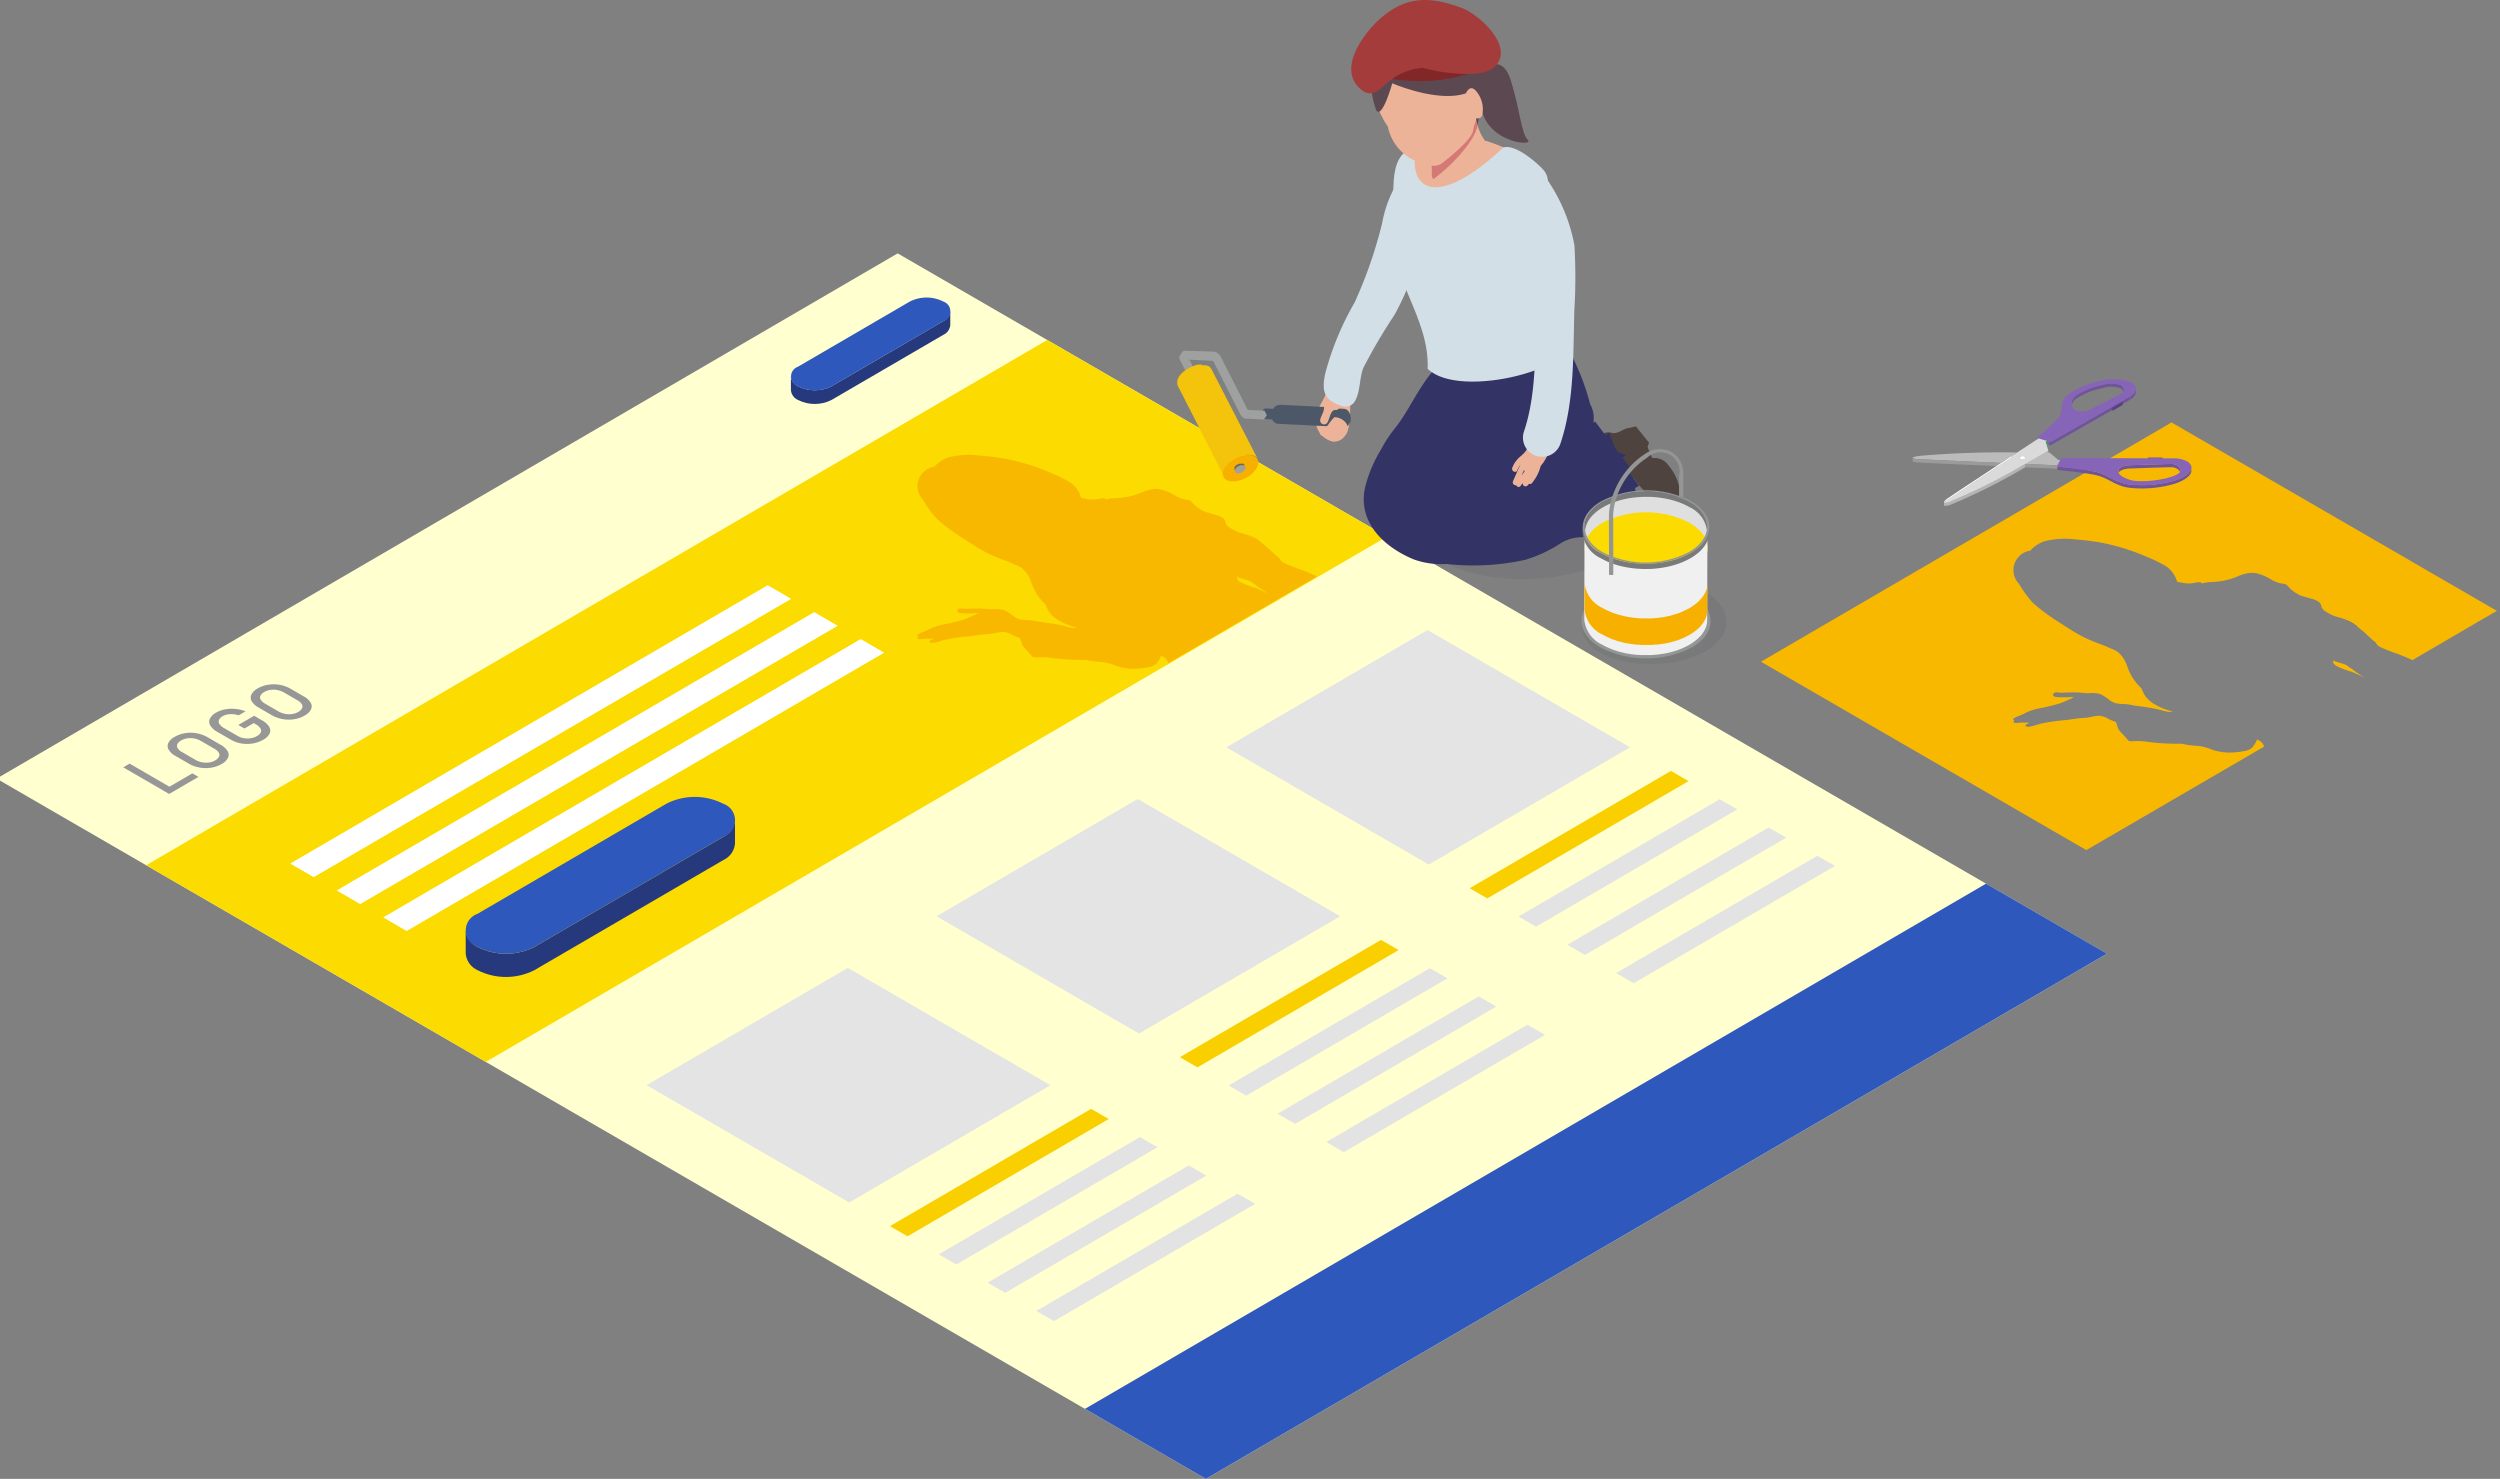 <svg xmlns="http://www.w3.org/2000/svg" xmlns:xlink="http://www.w3.org/1999/xlink" width="142" height="84" viewBox="0 0 142 84">
  <rect x="0" y="0" width="142" height="84" fill="#808080" stroke="none"/>
  <defs>
    <clipPath id="clip-path">
      <rect id="長方形_25247" data-name="長方形 25247" width="142" height="84" fill="none"/>
    </clipPath>
    <clipPath id="clip-path-3">
      <path id="パス_4926" data-name="パス 4926" d="M149.01,235.238l-10.734,6.256a3.562,3.562,0,0,1-3.231,0,1.145,1.145,0,0,1-.672-.945l0,1.318a1.144,1.144,0,0,0,.671.945,3.563,3.563,0,0,0,3.231,0l10.734-6.256a1.135,1.135,0,0,0,.66-.931l0-1.318a1.136,1.136,0,0,1-.661.932" transform="translate(-134.371 -234.306)" fill="none"/>
    </clipPath>
    <linearGradient id="linear-gradient" x1="-1.741" y1="4.146" x2="-1.728" y2="4.146" gradientUnits="objectBoundingBox">
      <stop offset="0" stop-color="#264298"/>
      <stop offset="0.133" stop-color="#264298"/>
      <stop offset="0.186" stop-color="#25397c"/>
      <stop offset="1" stop-color="#25397c"/>
    </linearGradient>
    <clipPath id="clip-path-5">
      <path id="パス_4928" data-name="パス 4928" d="M236.2,89.482l-6.351,3.7a2.106,2.106,0,0,1-1.91,0,.678.678,0,0,1-.4-.559l0,.779a.677.677,0,0,0,.4.559,2.106,2.106,0,0,0,1.91,0l6.351-3.7a.674.674,0,0,0,.392-.552l0-.78a.673.673,0,0,1-.392.552" transform="translate(-227.541 -88.93)" fill="none"/>
    </clipPath>
    <linearGradient id="linear-gradient-2" x1="-4.983" y1="12.42" x2="-4.961" y2="12.42" xlink:href="#linear-gradient"/>
    <clipPath id="clip-path-7">
      <rect id="長方形_25230" data-name="長方形 25230" width="14.459" height="8.258" fill="none"/>
    </clipPath>
    <clipPath id="clip-path-8">
      <path id="パス_4938" data-name="パス 4938" d="M339.445,104.117h-.038l-.038,0-.039,0h0l-.038,0-.042.006-.043.008-.046.01-.021,0h-.006l-.022.006-.052.014L339,104.2l-.053.019-.007,0-.011,0-.091.038-.045.023-.082.043c-.032.018-.064.036-.095.055s-.052.032-.076.05-.027.017-.04.026-.052.04-.077.06l-.01.01-.007.006-.036.031-.044.041-.038.038-.019.021,0,0-.01.011-.028.034-.027.033-.023.031-.022.032,0,.007-.015.024c-.006.01-.012.02-.018.031l-.011.02,0,0,0,.006c0,.01-.01.02-.014.03s-.01.02-.013.03l0,.005v0l-.008.021-.01.031,0,.016v0l0,.011c0,.011-.005.022-.008.033s0,.015,0,.022a.039.039,0,0,0,0,0,.047.047,0,0,0,0,.008.354.354,0,0,0,0,.036c0,.005,0,.011,0,.017s0,.007,0,.011,0,.009,0,.013a.378.378,0,0,0,0,.045h0a.055.055,0,0,0,0,.007.278.278,0,0,0,.01.047.012.012,0,0,0,0,0,.43.43,0,0,0,.024.06l2.623,5.137a.418.418,0,0,1-.024-.06.388.388,0,0,1-.01-.042c0-.006,0-.011,0-.016a.481.481,0,0,1,0-.056c0-.005,0-.01,0-.015a.53.53,0,0,1,0-.056s0-.006,0-.009a.6.6,0,0,1,.013-.061l0-.01c.006-.022.014-.044.022-.066l0,0a.737.737,0,0,1,.033-.072.019.019,0,0,0,0,0c.014-.024.028-.049.044-.074a1.2,1.2,0,0,1,.114-.148l0,0a1.417,1.417,0,0,1,.136-.131l.008-.007c.04-.033.083-.064.127-.095.025-.017.05-.034.076-.05s.063-.038.095-.055.054-.029.082-.042c.048-.023.1-.046.146-.065l.007,0a1.76,1.76,0,0,1,.187-.058l.006,0a1.438,1.438,0,0,1,.19-.033h0a1.121,1.121,0,0,1,.187-.005c.029,0,.057,0,.084.009h0c.027,0,.051.009.075.015l.008,0c.023.006.044.013.064.02l.01,0c.019.008.037.016.053.024l.007,0a.565.565,0,0,1,.054.034.44.44,0,0,1,.063.057l.013.015a.368.368,0,0,1,.046.068L340,104.37a.369.369,0,0,0-.046-.067l-.014-.015a.393.393,0,0,0-.063-.057h0a.553.553,0,0,0-.051-.032h0l-.008,0-.034-.016-.019-.007-.011,0-.01,0-.038-.012-.015,0-.009,0-.014,0-.036-.007-.021,0h-.016l-.036,0-.037,0h-.074" transform="translate(-338.026 -104.117)" fill="none"/>
    </clipPath>
    <linearGradient id="linear-gradient-3" x1="-9.431" y1="8.225" x2="-9.403" y2="8.225" gradientUnits="objectBoundingBox">
      <stop offset="0" stop-color="#f4c30b"/>
      <stop offset="0.354" stop-color="#fbdb00"/>
      <stop offset="1" stop-color="#f4c30b"/>
    </linearGradient>
    <clipPath id="clip-path-10">
      <rect id="長方形_25233" data-name="長方形 25233" width="8.24" height="4.787" fill="none"/>
    </clipPath>
    <clipPath id="clip-path-11">
      <path id="パス_4970" data-name="パス 4970" d="M611.265,111.39v.191a.594.594,0,0,0,.315-.429v-.191a.591.591,0,0,1-.314.429" transform="translate(-611.264 -110.961)" fill="none"/>
    </clipPath>
    <clipPath id="clip-path-12">
      <path id="パス_4972" data-name="パス 4972" d="M591.961,113.389l-.6.346c-1.3.744-3.315,1.9-3.386,1.939-.1.059-.1.059-.206.018v.191c.1.041.1.041.205-.018.071-.04,2.088-1.194,3.386-1.938l.6-.346c.256-.147.427-.246.466-.269v-.191l-.466.269" transform="translate(-587.768 -113.12)" fill="none"/>
    </clipPath>
    <clipPath id="clip-path-13">
      <path id="パス_4974" data-name="パス 4974" d="M609.047,114.629v.191a.017.017,0,0,0,.01-.014v-.191a.018.018,0,0,1-.01.014" transform="translate(-609.046 -114.615)" fill="none"/>
    </clipPath>
    <clipPath id="clip-path-14">
      <path id="パス_4976" data-name="パス 4976" d="M596.126,109.61a4.438,4.438,0,0,0-1.417.559.594.594,0,0,0-.3.509v.191a.594.594,0,0,1,.3-.509,4.433,4.433,0,0,1,1.417-.559,1.633,1.633,0,0,1,1.051,0,.437.437,0,0,1,.042.028.371.371,0,0,1,.161.264V109.9a.375.375,0,0,0-.161-.265.486.486,0,0,0-.041-.028.791.791,0,0,0-.4-.079,3.425,3.425,0,0,0-.656.079" transform="translate(-594.409 -109.531)" fill="none"/>
    </clipPath>
    <clipPath id="clip-path-15">
      <path id="パス_4978" data-name="パス 4978" d="M605.879,116.4a.025.025,0,0,0,.009.009c0-.057,0-.133,0-.191a.019.019,0,0,1-.009-.009Z" transform="translate(-605.879 -116.212)" fill="none"/>
    </clipPath>
    <clipPath id="clip-path-17">
      <path id="パス_4983" data-name="パス 4983" d="M606,116.3v.191a.054.054,0,0,0,.05,0V116.3a.054.054,0,0,1-.05,0" transform="translate(-605.995 -116.297)" fill="none"/>
    </clipPath>
    <clipPath id="clip-path-18">
      <path id="パス_4985" data-name="パス 4985" d="M584.645,125.144a.039.039,0,0,0,.024.033.132.132,0,0,0,.033.014V125a.158.158,0,0,1-.032-.014.039.039,0,0,1-.024-.033Z" transform="translate(-584.645 -124.953)" fill="none"/>
    </clipPath>
    <clipPath id="clip-path-20">
      <path id="パス_4988" data-name="パス 4988" d="M584.929,125.381l.467.141.1.03v-.191l-.1-.03-.467-.141Z" transform="translate(-584.929 -125.19)" fill="none"/>
    </clipPath>
    <clipPath id="clip-path-22">
      <path id="パス_4991" data-name="パス 4991" d="M575.362,129.669c0,.063,0,.127,0,.191l.676-.445v-.191l-.676.445" transform="translate(-575.361 -129.224)" fill="none"/>
    </clipPath>
    <clipPath id="clip-path-23">
      <path id="パス_4993" data-name="パス 4993" d="M577.174,130.462a.066.066,0,0,1,.005.027c0-.057,0-.134,0-.191a.076.076,0,0,0,0-.027Z" transform="translate(-577.174 -130.271)" fill="none"/>
    </clipPath>
    <clipPath id="clip-path-25">
      <path id="パス_4996" data-name="パス 4996" d="M616.172,130.939h0v-.191h0Z" transform="translate(-616.172 -130.748)" fill="none"/>
    </clipPath>
    <clipPath id="clip-path-26">
      <path id="パス_4998" data-name="パス 4998" d="M579.513,130.378v.191c0-.037.037-.072.1-.088,0-.057,0-.134,0-.191-.062.016-.1.052-.1.088" transform="translate(-579.513 -130.29)" fill="none"/>
    </clipPath>
    <clipPath id="clip-path-27">
      <path id="パス_5000" data-name="パス 5000" d="M580.011,130.26v.191a.261.261,0,0,1,.183.021.107.107,0,0,1,.034.029.062.062,0,0,1,.015.039v-.191a.063.063,0,0,0-.014-.039.118.118,0,0,0-.035-.029.242.242,0,0,0-.118-.028.267.267,0,0,0-.064.008" transform="translate(-580.01 -130.252)" fill="none"/>
    </clipPath>
    <clipPath id="clip-path-28">
      <path id="パス_5002" data-name="パス 5002" d="M616.172,131.007a.015.015,0,0,0,0,.009h0v-.191a.015.015,0,0,1,0-.009Z" transform="translate(-616.172 -130.816)" fill="none"/>
    </clipPath>
    <clipPath id="clip-path-29">
      <path id="パス_5004" data-name="パス 5004" d="M616.19,131.051l.847,0c0-.057,0-.134,0-.191l-.847,0Z" transform="translate(-616.19 -130.86)" fill="none"/>
    </clipPath>
    <clipPath id="clip-path-30">
      <path id="パス_5006" data-name="パス 5006" d="M620.462,130.841v.191a.013.013,0,0,0,0-.008c0-.057,0-.134,0-.191a.014.014,0,0,1,0,.008" transform="translate(-620.461 -130.833)" fill="none"/>
    </clipPath>
    <clipPath id="clip-path-32">
      <path id="パス_5009" data-name="パス 5009" d="M579.513,130.925a.062.062,0,0,0,.014.039.112.112,0,0,0,.035.03.258.258,0,0,0,.182.02c.062-.016.1-.051.1-.087v-.191c0,.037-.037.071-.1.088a.259.259,0,0,1-.182-.02.109.109,0,0,1-.035-.03.062.062,0,0,1-.014-.038Z" transform="translate(-579.513 -130.734)" fill="none"/>
    </clipPath>
    <clipPath id="clip-path-34">
      <path id="パス_5012" data-name="パス 5012" d="M575.362,130.508v.191l.36-.237c0-.064,0-.127,0-.191l-.36.237" transform="translate(-575.361 -130.271)" fill="none"/>
    </clipPath>
    <clipPath id="clip-path-36">
      <path id="パス_5015" data-name="パス 5015" d="M574.22,131.611v.191l.226-.149c0-.064,0-.127,0-.191l-.227.149" transform="translate(-574.219 -131.462)" fill="none"/>
    </clipPath>
    <clipPath id="clip-path-37">
      <path id="パス_5017" data-name="パス 5017" d="M548.844,130.753a.031.031,0,0,0,.009.014.031.031,0,0,1-.009-.014m0,.19c0,.008.006.015.018.021a.873.873,0,0,0,.283.052c.229.019,2.568.123,4.732.217v-.191c-2.164-.094-4.5-.2-4.731-.217a.889.889,0,0,1-.283-.052l-.009-.006a.141.141,0,0,0,.064.027,1.68,1.68,0,0,0,.229.031,1.68,1.68,0,0,1-.229-.031.141.141,0,0,1-.064-.027.021.021,0,0,1-.009-.014h0c0,.057,0,.133,0,.19m0-.19h0Z" transform="translate(-548.843 -130.752)" fill="none"/>
    </clipPath>
    <clipPath id="clip-path-39">
      <path id="パス_5020" data-name="パス 5020" d="M558.518,138.9v.191c.082-.062.64-.434,1.375-.921v-.191c-.735.486-1.293.859-1.375.921" transform="translate(-558.518 -137.982)" fill="none"/>
    </clipPath>
    <clipPath id="clip-path-40">
      <path id="パス_5022" data-name="パス 5022" d="M566.294,137.27v.191h0l.058-.038v-.191l-.058.038" transform="translate(-566.294 -137.232)" fill="none"/>
    </clipPath>
    <clipPath id="clip-path-41">
      <path id="パス_5024" data-name="パス 5024" d="M561.611,130.491c-1.274.838-3.035,2-3.79,2.5v.191c.755-.506,2.516-1.667,3.79-2.5a.1.1,0,0,0,.053-.082v-.191a.1.1,0,0,1-.053.082" transform="translate(-557.821 -130.409)" fill="none"/>
    </clipPath>
    <clipPath id="clip-path-42">
      <path id="パス_5026" data-name="パス 5026" d="M563.574,128.823c-.222.128-.634.366-1.14.65a33.108,33.108,0,0,1-4.24,2.128.7.7,0,0,1-.361.055.025.025,0,0,1-.012-.014v.191a.024.024,0,0,0,.012.014.7.7,0,0,0,.361-.054,33.232,33.232,0,0,0,4.24-2.128c.506-.285.919-.522,1.14-.65l.177-.1v-.191l-.177.1" transform="translate(-557.821 -128.72)" fill="none"/>
    </clipPath>
    <clipPath id="clip-path-44">
      <path id="パス_5029" data-name="パス 5029" d="M581.083,132.7l1.835.079c0-.057,0-.134,0-.191l-1.835-.079Z" transform="translate(-581.083 -132.507)" fill="none"/>
    </clipPath>
    <clipPath id="clip-path-45">
      <path id="パス_5031" data-name="パス 5031" d="M590.338,131.733v.191c.018-.031.113-.2.164-.29v-.191c-.051.093-.146.26-.164.291" transform="translate(-590.338 -131.442)" fill="none"/>
    </clipPath>
    <clipPath id="clip-path-46">
      <path id="パス_5033" data-name="パス 5033" d="M608.436,132.558c-.406.012-.615.168-.629.262a.552.552,0,0,0-.009.084v.191a.561.561,0,0,1,.009-.084c.013-.093.223-.249.629-.261s2.083-.079,2.385-.073a.606.606,0,0,1,.292.077.43.43,0,0,1,.208.256.151.151,0,0,1,0,.033v-.191a.139.139,0,0,0,0-.033.43.43,0,0,0-.208-.256.6.6,0,0,0-.292-.077h-.046c-.4,0-1.95.061-2.339.073" transform="translate(-607.798 -132.485)" fill="none"/>
    </clipPath>
    <clipPath id="clip-path-48">
      <path id="パス_5036" data-name="パス 5036" d="M590.3,133.212a.038.038,0,0,0,.023.033.313.313,0,0,0,.1.029c.112.019,1.151.1,1.994.265s1.183.707,2.19.755a6.613,6.613,0,0,0,2.079-.174c.665-.145,1.229-.491,1.231-.806v-.191c0,.315-.566.661-1.23.806a6.6,6.6,0,0,1-2.079.174c-1.007-.048-1.349-.594-2.19-.755s-1.882-.245-1.994-.265a.318.318,0,0,1-.1-.029.038.038,0,0,1-.024-.033Z" transform="translate(-590.304 -133.021)" fill="none"/>
    </clipPath>
    <clipPath id="clip-path-50">
      <path id="パス_5040" data-name="パス 5040" d="M557.815,143.568a.021.021,0,0,0,0,.008v-.191a.032.032,0,0,1,0-.008Z" transform="translate(-557.815 -143.377)" fill="none"/>
    </clipPath>
  </defs>
  <g id="グループ_24916" data-name="グループ 24916" transform="translate(-0.2)">
    <g id="グループ_24915" data-name="グループ 24915" transform="translate(0.2)" clip-path="url(#clip-path)">
      <path id="パス_4900" data-name="パス 4900" d="M0,102.2l68.69,39.776,51.182-29.832L51.182,72.366Z" transform="translate(-0.195 -57.974)" fill="#ffffd0"/>
      <path id="パス_4901" data-name="パス 4901" d="M311.768,282.2l6.868,3.977,51.183-29.832-6.869-3.977Z" transform="translate(-250.142 -202.177)" fill="#2f58bc"/>
      <path id="パス_4902" data-name="パス 4902" d="M62.14,138.111l51.182-29.832-19.29-11.17L42.85,126.941Zm22.614-23.242-27.106,15.8-1.32-.764,27.106-15.8Zm-2.64-1.529-27.106,15.8-1.321-.766,27.106-15.8Zm-2.641-1.529-27.106,15.8-1.32-.764,27.106-15.8Z" transform="translate(-34.548 -77.796)" fill="#fbdb00"/>
      <path id="パス_4903" data-name="パス 4903" d="M125.928,175.639l-1.322-.765L97.5,190.672l1.321.766Z" transform="translate(-78.361 -140.095)" fill="#fff"/>
      <path id="パス_4904" data-name="パス 4904" d="M139.246,183.329l-1.32-.764-27.106,15.8,1.32.764Z" transform="translate(-89.04 -146.257)" fill="#fff"/>
      <path id="パス_4905" data-name="パス 4905" d="M84.188,182.988l1.32.764,27.106-15.8-1.32-.764Z" transform="translate(-67.688 -133.938)" fill="#fff"/>
      <path id="パス_4906" data-name="パス 4906" d="M36.633,218.1l-.364.212,2.611,1.512.183-.107.181-.105,1.3-.759-.349-.2-1.3.759Z" transform="translate(-29.271 -174.727)" fill="#979797"/>
      <g id="グループ_24814" data-name="グループ 24814">
        <g id="グループ_24813" data-name="グループ 24813" clip-path="url(#clip-path)">
          <path id="パス_4907" data-name="パス 4907" d="M52.021,209.954l-.74-.429a1.9,1.9,0,0,0-.619-.227,1.93,1.93,0,0,0-.656-.009,1.694,1.694,0,0,0-.6.211.833.833,0,0,0-.359.347.4.4,0,0,0,.018.381.982.982,0,0,0,.392.359l.74.429a1.881,1.881,0,0,0,.619.227,1.925,1.925,0,0,0,.656.009,1.69,1.69,0,0,0,.6-.209.838.838,0,0,0,.36-.348.4.4,0,0,0-.017-.381,1,1,0,0,0-.392-.359m-.1.672a.493.493,0,0,1-.211.207,1,1,0,0,1-.355.122,1.2,1.2,0,0,1-.771-.15l-.765-.443a.634.634,0,0,1-.243-.218.241.241,0,0,1-.019-.23.487.487,0,0,1,.21-.207,1,1,0,0,1,.357-.123,1.153,1.153,0,0,1,.4.01,1.188,1.188,0,0,1,.375.141l.765.443a.639.639,0,0,1,.243.218.246.246,0,0,1,.018.23" transform="translate(-39.485 -167.647)" fill="#979797"/>
          <path id="パス_4908" data-name="パス 4908" d="M61.66,202.864a.846.846,0,0,1,.263-.1,1.188,1.188,0,0,1,.323-.021,1.175,1.175,0,0,1,.333.066l.394-.23a2.087,2.087,0,0,0-.578-.135,2.056,2.056,0,0,0-.587.026,1.561,1.561,0,0,0-.506.183.824.824,0,0,0-.357.348.4.4,0,0,0,.024.383,1.034,1.034,0,0,0,.4.363l.771.447a1.76,1.76,0,0,0,.6.212,1.907,1.907,0,0,0,.644,0,1.769,1.769,0,0,0,.6-.216.823.823,0,0,0,.355-.347.4.4,0,0,0-.024-.385,1.041,1.041,0,0,0-.4-.362l-.456-.264-.9.524.351.2.527-.307.113.066a.72.72,0,0,1,.263.229.241.241,0,0,1,.023.231.477.477,0,0,1-.208.206,1.044,1.044,0,0,1-.357.127,1.173,1.173,0,0,1-.388,0,1.118,1.118,0,0,1-.363-.131l-.771-.447a.724.724,0,0,1-.257-.225.253.253,0,0,1-.029-.234.436.436,0,0,1,.205-.21" transform="translate(-49.025 -162.177)" fill="#979797"/>
          <path id="パス_4909" data-name="パス 4909" d="M75.821,196.125l-.74-.429a1.9,1.9,0,0,0-.617-.228,1.966,1.966,0,0,0-.658-.008,1.685,1.685,0,0,0-.6.209.826.826,0,0,0-.359.347.4.4,0,0,0,.016.382,1,1,0,0,0,.392.359l.74.429a1.955,1.955,0,0,0,1.277.234,1.674,1.674,0,0,0,.6-.209.829.829,0,0,0,.358-.347.405.405,0,0,0-.016-.382,1,1,0,0,0-.393-.358m-.1.672a.481.481,0,0,1-.21.207,1,1,0,0,1-.355.123,1.217,1.217,0,0,1-.773-.15l-.765-.443a.63.63,0,0,1-.241-.219.241.241,0,0,1-.018-.23.481.481,0,0,1,.21-.207.994.994,0,0,1,.355-.123,1.167,1.167,0,0,1,.4.01,1.194,1.194,0,0,1,.377.14l.765.443a.636.636,0,0,1,.242.219.245.245,0,0,1,.018.23" transform="translate(-58.566 -156.568)" fill="#979797"/>
          <path id="パス_4910" data-name="パス 4910" d="M351.371,269.016l-1-.577L338.945,275.1l1,.577Z" transform="translate(-271.93 -215.052)" fill="#f9cf00"/>
          <path id="パス_4911" data-name="パス 4911" d="M365.354,277.09l-1-.577-11.428,6.661,1,.577Z" transform="translate(-283.141 -221.52)" fill="#e3e3e3"/>
          <path id="パス_4912" data-name="パス 4912" d="M378.34,284.585l-11.429,6.661,1,.578,11.428-6.662Z" transform="translate(-294.35 -227.987)" fill="#e3e3e3"/>
          <path id="パス_4913" data-name="パス 4913" d="M392.313,292.654l-11.429,6.661,1,.578,11.428-6.661Z" transform="translate(-305.553 -234.451)" fill="#e3e3e3"/>
          <path id="パス_4914" data-name="パス 4914" d="M433.4,220.184l-11.43,6.662,1,.578,11.43-6.662Z" transform="translate(-338.492 -176.394)" fill="#f9cf00"/>
          <path id="パス_4915" data-name="パス 4915" d="M448.383,228.836l-1-.577-11.43,6.662,1,.577Z" transform="translate(-349.704 -182.863)" fill="#e3e3e3"/>
          <path id="パス_4916" data-name="パス 4916" d="M461.368,236.331l-11.43,6.662,1,.577,11.43-6.662Z" transform="translate(-360.914 -189.329)" fill="#e3e3e3"/>
          <path id="パス_4917" data-name="パス 4917" d="M475.342,244.4l-11.43,6.662,1,.578,11.43-6.662Z" transform="translate(-372.116 -195.793)" fill="#e3e3e3"/>
          <path id="パス_4918" data-name="パス 4918" d="M256.908,323.931l11.429-6.661-1-.577-11.428,6.662Z" transform="translate(-205.361 -253.709)" fill="#f9cf00"/>
          <path id="パス_4919" data-name="パス 4919" d="M270.891,332l11.429-6.661-1-.577-11.429,6.661Z" transform="translate(-216.571 -260.177)" fill="#e3e3e3"/>
          <path id="パス_4920" data-name="パス 4920" d="M284.873,340.078l11.429-6.662-1-.577L283.876,339.5Z" transform="translate(-227.781 -266.644)" fill="#e3e3e3"/>
          <path id="パス_4921" data-name="パス 4921" d="M298.85,348.148l11.429-6.661-1-.578-11.429,6.661Z" transform="translate(-238.985 -273.109)" fill="#e3e3e3"/>
          <path id="パス_4922" data-name="パス 4922" d="M375.187,186.595l-11.505-6.662-11.43,6.662,11.5,6.662Z" transform="translate(-282.598 -144.148)" fill="#e4e4e4"/>
          <path id="パス_4923" data-name="パス 4923" d="M197.7,289.764l11.429-6.661L197.62,276.44,186.191,283.1Z" transform="translate(-149.465 -221.462)" fill="#e4e4e4"/>
          <path id="パス_4924" data-name="パス 4924" d="M280.729,241.51l11.428-6.661-11.5-6.662-11.429,6.661Z" transform="translate(-216.034 -182.805)" fill="#e4e4e4"/>
          <path id="パス_4925" data-name="パス 4925" d="M286.252,136.741c-.205-.094-.423-.176-.626-.263a10.41,10.41,0,0,1-1.038-.4,1,1,0,0,1-.17-.121c-.056-.051-.081-.132-.142-.183s-.146-.112-.208-.17c-.113-.108-.247-.228-.36-.338s-.283-.22-.4-.34a1.5,1.5,0,0,0-.322-.244c-.052-.03-.107-.058-.162-.083a3.7,3.7,0,0,0-.649-.225,2.094,2.094,0,0,1-.613-.27c-.189-.109-.308-.208-.328-.367a.4.4,0,0,0-.231-.28c-.036-.021-.076-.041-.12-.061-.161-.074-.387-.1-.561-.167-.091-.032-.212-.054-.293-.091-.033-.015-.064-.032-.094-.049-.061-.035-.119-.074-.178-.108a1.862,1.862,0,0,1-.386-.327.677.677,0,0,0-.131-.125.371.371,0,0,0-.087-.035c-.087-.024-.184-.026-.275-.049a1.841,1.841,0,0,1-.531-.23l-.055-.032-.012-.007a2.945,2.945,0,0,0-.574-.249,1.385,1.385,0,0,0-.562-.064,2.7,2.7,0,0,0-.675.2,4.024,4.024,0,0,1-1.3.308,3.849,3.849,0,0,0-.629.059.592.592,0,0,0-.1.039.09.09,0,0,0-.043-.064.156.156,0,0,0-.064-.018,1.741,1.741,0,0,0-.355.049,1.66,1.66,0,0,1-.63-.014c-.091-.018-.192-.037-.293-.052h-.015a1.56,1.56,0,0,0-.851-1.011,8.433,8.433,0,0,0-1.019-.472,11.779,11.779,0,0,0-3.849-.921,4.782,4.782,0,0,0-1.829.1,1.95,1.95,0,0,0-.791.53,1.117,1.117,0,0,0-.64,1.886,6.43,6.43,0,0,0,.783,1.078,10.784,10.784,0,0,0,1.356,1.018c.371.235.744.489,1.14.718.147.085.3.167.45.243.358.176.773.323,1.174.473.185.1.428.174.622.286a1.049,1.049,0,0,1,.1.064,1.8,1.8,0,0,1,.527.824,3.038,3.038,0,0,0,.8,1.232c.049.115.1.226.152.334a1.641,1.641,0,0,0,.652.6,3.5,3.5,0,0,0,.712.31l.27.085a1.19,1.19,0,0,1-.285,0,1.948,1.948,0,0,1-.293-.065c-.1-.029-.2-.056-.315-.08-.443-.093-.883-.159-1.347-.213a2.3,2.3,0,0,0-.556-.078c-.087-.007-.176-.01-.26-.017a.931.931,0,0,1-.411-.121,1.272,1.272,0,0,1-.137-.093,3.29,3.29,0,0,0-.356-.251,1.4,1.4,0,0,0-.152-.077,1.467,1.467,0,0,0-.63-.058c-.2.01-.424-.029-.63-.039s-.406,0-.608,0c-.109,0-.21.009-.316.013s-.228-.023-.337-.02-.146.046-.167.117a.093.093,0,0,0,.055.11.37.37,0,0,0,.137.041,6.663,6.663,0,0,0,.831,0,1.094,1.094,0,0,1,.153.01,7.4,7.4,0,0,1-.779.344c-.329.1-.654.18-1.006.257a3.439,3.439,0,0,0-.9.258,2.831,2.831,0,0,1-.45.207c-.1.04-.418.155-.269.241l.016.008c-.038.04-.072.093-.013.128a.171.171,0,0,0,.044.017,1.315,1.315,0,0,0,.316-.021c.182-.006.345.005.533,0-.069.038-.216.1-.23.152a.053.053,0,0,0,.026.064.422.422,0,0,0,.235.007c.2-.034.383-.106.583-.156a9.769,9.769,0,0,1,1.329-.2c.24-.025.464-.054.7-.091s.444-.037.671-.062a5.423,5.423,0,0,1,.582-.105,1.252,1.252,0,0,1,.608.2,4.2,4.2,0,0,0,.4.158c.018.069.043.138.065.213a.8.8,0,0,0,.193.353c.122.119.236.258.352.378.04.042.058.093.111.124a.209.209,0,0,0,.085.025c.086.009.237-.009.332-.011a4.664,4.664,0,0,1,.747.056,12.834,12.834,0,0,0,1.849.095c.121.028.245.054.379.075.245.038.491.037.736.076a3.533,3.533,0,0,1,.608.19,3.115,3.115,0,0,0,1.3.15,5.1,5.1,0,0,0,.629-.092.681.681,0,0,0,.454-.317,1.621,1.621,0,0,0,.17-.321l.026.015.066.036.073.04a.687.687,0,0,1,.066.043.562.562,0,0,1,.173.292l8.444-4.922-.175-.082m-2.71,1c-.1-.051-.21-.1-.316-.145a2.449,2.449,0,0,0-.292-.124,5.383,5.383,0,0,1-.59-.206,2.115,2.115,0,0,1-.237-.113.29.29,0,0,1-.208-.321l.087.04c.195.088.45.125.63.208l.042.022c.079.046.122.1.206.148a2.283,2.283,0,0,1,.227.158,5.071,5.071,0,0,0,.474.325c.052.03.105.058.158.084-.064-.026-.126-.051-.181-.077" transform="translate(-211.63 -104.086)" fill="#f9b800"/>
        </g>
      </g>
      <g id="グループ_24816" data-name="グループ 24816" transform="translate(26.45 46.599)">
        <g id="グループ_24815" data-name="グループ 24815" clip-path="url(#clip-path-3)">
          <rect id="長方形_25227" data-name="長方形 25227" width="15.301" height="9.021" transform="translate(-0.001)" fill="url(#linear-gradient)"/>
        </g>
      </g>
      <g id="グループ_24818" data-name="グループ 24818">
        <g id="グループ_24817" data-name="グループ 24817" clip-path="url(#clip-path)">
          <path id="パス_4927" data-name="パス 4927" d="M145.785,227.993l-10.733,6.256a.994.994,0,0,0,.011,1.876,3.563,3.563,0,0,0,3.231,0l10.733-6.256a.994.994,0,0,0-.012-1.877,3.563,3.563,0,0,0-3.23,0" transform="translate(-107.937 -182.34)" fill="#2f58bc"/>
        </g>
      </g>
      <g id="グループ_24820" data-name="グループ 24820" transform="translate(44.925 17.686)">
        <g id="グループ_24819" data-name="グループ 24819" clip-path="url(#clip-path-5)">
          <rect id="長方形_25229" data-name="長方形 25229" width="9.054" height="5.339" transform="translate(-0.001 0)" fill="url(#linear-gradient-2)"/>
        </g>
      </g>
      <g id="グループ_24825" data-name="グループ 24825">
        <g id="グループ_24824" data-name="グループ 24824" clip-path="url(#clip-path)">
          <path id="パス_4929" data-name="パス 4929" d="M227.95,90.012a2.106,2.106,0,0,0,1.91,0l6.351-3.7a.588.588,0,0,0,0-1.11,2.106,2.106,0,0,0-1.912,0l-6.351,3.7a.588.588,0,0,0,.006,1.111" transform="translate(-182.625 -68.072)" fill="#2f58bc"/>
          <path id="パス_4930" data-name="パス 4930" d="M533.837,138.818c-.02-.015-.043-.029-.066-.043l-.073-.04c-.022-.012-.045-.024-.066-.036l-.026-.015a1.625,1.625,0,0,1-.17.321.681.681,0,0,1-.454.317,5.062,5.062,0,0,1-.629.092,3.119,3.119,0,0,1-1.3-.15,3.54,3.54,0,0,0-.608-.19c-.245-.038-.491-.037-.736-.075-.134-.02-.258-.047-.379-.075a12.8,12.8,0,0,1-1.849-.094,4.686,4.686,0,0,0-.747-.056c-.095,0-.246.02-.332.011a.206.206,0,0,1-.085-.025c-.053-.031-.071-.082-.111-.124-.116-.12-.23-.259-.352-.377a.8.8,0,0,1-.193-.353c-.022-.075-.048-.144-.065-.213a4.159,4.159,0,0,1-.4-.159,1.254,1.254,0,0,0-.608-.2,5.462,5.462,0,0,0-.583.105c-.227.025-.446.026-.671.062s-.456.066-.7.091a9.7,9.7,0,0,0-1.329.2c-.2.051-.388.122-.583.156a.424.424,0,0,1-.235-.007.053.053,0,0,1-.026-.065c.014-.053.161-.114.23-.152-.188.007-.351,0-.533,0a1.322,1.322,0,0,1-.315.02.16.16,0,0,1-.044-.017c-.06-.035-.025-.088.013-.128l-.016-.008c-.148-.086.165-.2.27-.241a2.886,2.886,0,0,0,.449-.207,3.434,3.434,0,0,1,.9-.258c.352-.077.677-.156,1.005-.256a7.4,7.4,0,0,0,.779-.344,1.156,1.156,0,0,0-.153-.009,6.7,6.7,0,0,1-.831,0,.371.371,0,0,1-.137-.041.092.092,0,0,1-.055-.109c.021-.071.055-.116.167-.117s.221.023.337.02.207-.012.316-.013c.2,0,.41-.01.608,0s.428.049.63.039a1.473,1.473,0,0,1,.63.058,1.4,1.4,0,0,1,.152.077,3.31,3.31,0,0,1,.356.251,1.279,1.279,0,0,0,.137.093.929.929,0,0,0,.411.121c.083.007.173.011.26.018a2.291,2.291,0,0,1,.556.078c.464.054.9.12,1.347.213.114.023.216.051.315.08a1.919,1.919,0,0,0,.293.064,1.2,1.2,0,0,0,.285,0l-.27-.085a3.517,3.517,0,0,1-.712-.31,1.639,1.639,0,0,1-.652-.6c-.052-.108-.1-.219-.152-.334a3.036,3.036,0,0,1-.8-1.232,1.8,1.8,0,0,0-.527-.824,1.046,1.046,0,0,0-.1-.064c-.193-.112-.437-.185-.622-.285-.4-.15-.816-.3-1.174-.474-.154-.076-.3-.158-.45-.243-.4-.229-.769-.482-1.14-.718a10.772,10.772,0,0,1-1.356-1.017,6.445,6.445,0,0,1-.783-1.078,1.117,1.117,0,0,1,.641-1.886,1.955,1.955,0,0,1,.791-.53,4.78,4.78,0,0,1,1.829-.1,11.788,11.788,0,0,1,3.849.921,8.418,8.418,0,0,1,1.019.472,1.56,1.56,0,0,1,.851,1.011h.015c.1.015.2.034.293.052a1.653,1.653,0,0,0,.63.014,1.731,1.731,0,0,1,.354-.049.154.154,0,0,1,.064.018.088.088,0,0,1,.043.064.6.6,0,0,1,.1-.039,3.871,3.871,0,0,1,.629-.059,4.03,4.03,0,0,0,1.3-.308,2.705,2.705,0,0,1,.675-.2,1.384,1.384,0,0,1,.562.064,2.957,2.957,0,0,1,.574.249l.012.007.055.032a1.832,1.832,0,0,0,.531.23c.091.022.188.024.275.049a.385.385,0,0,1,.087.035.7.7,0,0,1,.131.125,1.858,1.858,0,0,0,.385.327c.059.034.117.073.178.108.031.017.062.034.094.049.081.036.2.059.293.091.174.063.4.093.561.167.043.02.084.04.12.061a.4.4,0,0,1,.231.28c.02.159.139.257.328.366a2.1,2.1,0,0,0,.613.271,3.7,3.7,0,0,1,.649.225c.055.025.109.053.162.083a1.5,1.5,0,0,1,.322.244c.113.121.274.218.4.34s.247.231.36.338c.062.058.137.112.208.17s.087.132.142.183a.991.991,0,0,0,.17.122,10.434,10.434,0,0,0,1.038.4c.2.088.421.169.626.263l.155.073,4.795-2.8-18.479-10.7-23.318,13.591,18.479,10.7L534,139.093a.541.541,0,0,0-.167-.274" transform="translate(-405.404 -96.682)" fill="#f9b800"/>
          <path id="パス_4931" data-name="パス 4931" d="M669.507,188.94a2.05,2.05,0,0,0,.236.113,5.433,5.433,0,0,0,.59.206,2.375,2.375,0,0,1,.293.124c.106.05.211.094.316.145.054.026.116.051.181.077-.053-.026-.106-.054-.158-.084a5.021,5.021,0,0,1-.474-.325,2.249,2.249,0,0,0-.227-.158c-.084-.049-.127-.1-.206-.148l-.043-.022c-.18-.084-.435-.121-.629-.208l-.087-.04a.39.39,0,0,0,.007.118.4.4,0,0,0,.2.2" transform="translate(-536.776 -151.107)" fill="#f9b800"/>
          <g id="グループ_24823" data-name="グループ 24823" transform="translate(79.822 24.634)" opacity="0.08">
            <g id="グループ_24822" data-name="グループ 24822">
              <g id="グループ_24821" data-name="グループ 24821" clip-path="url(#clip-path-7)">
                <path id="パス_4932" data-name="パス 4932" d="M405.153,130.853c-2.522-1.645-2.056-4.259,1.039-5.838s7.65-1.526,10.171.12,2.055,4.26-1.04,5.838-7.65,1.526-10.171-.119" transform="translate(-403.528 -123.864)" fill="#212a3d"/>
              </g>
            </g>
          </g>
          <path id="パス_4933" data-name="パス 4933" d="M379.752,108.677c0-.026-.007-.051-.011-.076s.014-.063.02-.1a.619.619,0,0,0-.583-.65.631.631,0,0,0-.648.585c-.1.6-.569,1.038-.666,1.653a1.255,1.255,0,0,0,.97,1.4c.6.027.832-.475.925-.982a7.568,7.568,0,0,0-.006-1.831" transform="translate(-303.122 -86.404)" fill="#edb398"/>
          <path id="パス_4934" data-name="パス 4934" d="M366.21,115.754l-.036,0-.927-.047-.927-.047-.037,0-.842-.043H363.4l-.018,0h-.013l-.028,0h-.007l-.029.006-.028.007h-.006l-.011,0-.011,0h0l-.008,0-.013,0-.006,0-.008,0,0,0h0l-.027.011-.008,0-.007,0-.009,0-.011.006-.023.013-.026.016h0l0,0-.024.017-.025.019,0,0,0,0-.023.021-.023.023,0,0-.007.008-.021.024-.02.026-.011.017-.006.01-.385-.019h-.03l-.014,0-.017,0h0l-.005,0h0l-.005,0h0l-.009,0-.017.007-.005,0-.006,0,0,0h0l-.009.005-.016.011-.007.006-.007,0-.008.007,0,0h0l-.014.015-.006.008-.02.025v0l0,0,0,.008-.007.011,0,0h0l-.011.02-.009.02-.007.018h0l0,.005-.007.022-.006.021a.07.07,0,0,0,0,.008l0,.011v0c0,.007,0,.016,0,.023l0,.013a.107.107,0,0,1,0,.013s0,.01,0,.016v.027h0a.021.021,0,0,0,0,.006v0s0,.009,0,.012,0,.016,0,.023v.018h0a.03.03,0,0,1,0,.006v.007a.013.013,0,0,0,0,0h0l0,.012h0v0l0,.008,0,.009v0c0,.009,0,.017,0,.018l.007.023,0,0v0l0,.011h0l0,.008v0h0l.009.02.01.019v0l0,0,.011.017,0,0,.006.007,0,.006,0,0,0,0,.007.008h0l.005.006.01.01h0l.007.006.006.005.012.008,0,0h0l0,0,.015.009.006,0h0l0,0,0,0-.006,0,0,0,.006,0,0,0,0,0,0,0h0l.011,0,.017,0,.012,0h0l.011,0h0l.014,0h0l.385.019.011.02v0l.01.018.006.01,0,.007.018.026.009.011v0l0,0,0,0,.015.019.02.023,0,0,0,0,0,0,0,0,.015.015.022.02,0,0,0,0,.006,0,.012.009.006,0,0,0,0,0,.017.012h0l0,0,.019.012.01.006.021.012h0l.01.005.008,0,.008,0,.027.011,0,0h0l0,0,.006,0h0l.021.008.028.009h.007l.013,0,.012,0-.006,0,.009,0,.029,0h.009l.023,0h.006l.836.042.045,0,.9.046,1.826.092h.079l.02,0,.015,0h0l.01,0h0l0,0,.007,0h0l.015-.005.007,0,.016-.007,0,0,0,0,0,0,.01-.005.024-.014.01-.007,0,0,0,0,.005,0,.016-.012,0,0,.009-.007.017-.014,0,0,0,0,.006-.006,0,0,0,0,0,0h0l.018-.018.025-.03,0-.005.011-.014.009-.013,0-.007v0l.008-.013.01-.017,0,0v0h0l.007-.014h0l.008-.014v-.005c0-.006,0-.012.008-.018l.012-.027,0-.007,0-.006.011-.027c0-.006,0-.013.006-.02h0l.007-.019V116.7c.005-.017.01-.035.014-.053l0-.016,0-.009v0l.009-.047v0c0-.006,0-.012,0-.018a.106.106,0,0,0,0-.012v0c0-.018,0-.037,0-.055a.1.1,0,0,0,0-.011s0-.007,0-.011,0-.013,0-.019,0-.035,0-.054v-.012c0-.008,0-.016,0-.023s0-.04-.008-.061a.052.052,0,0,1,0-.007c0-.007,0-.014,0-.022a.039.039,0,0,0,0-.007.636.636,0,0,0-.162-.329l0,0-.016-.015,0,0h0l0,0h0l-.01-.008-.009-.007h0l-.014-.01-.006,0-.021-.013,0,0-.01-.006h0l-.007,0-.017-.009-.031-.013h0l-.019-.006h0l-.005,0-.008,0h0l-.008,0h0l-.029-.006h-.034l-.843-.043m-3.685.123h0Zm-.005,0h0Z" transform="translate(-290.62 -92.621)" fill="#4c5767"/>
          <path id="パス_4935" data-name="パス 4935" d="M365.671,116.975h0v0l0,0" transform="translate(-293.356 -93.709)" fill="#243f67"/>
          <path id="パス_4936" data-name="パス 4936" d="M362.409,117.9h0l0-.008,0,.008" transform="translate(-290.741 -94.446)" fill="#243f67"/>
          <path id="パス_4937" data-name="パス 4937" d="M339.087,100.183a.16.16,0,0,0-.153.063v0l-.085.129-.075.115-.006.012a.067.067,0,0,0-.006.012l0,.01h0v0a.1.1,0,0,0,0,.015.108.108,0,0,0,0,.016.036.036,0,0,0,0,.006v0s0,.006,0,.01,0,.015,0,.022l0,.01,0,.008,0,.011a.225.225,0,0,0,.015.037l1.608,3.17.272.014.159-.242-1.478-2.914,1.348.068,1.544,3.045a.373.373,0,0,0,.03.048l.012.015.018.023.009.009.008.009.011.012.023.021.007.005,0,0,.011.01.021.015.017.012,0,0h0l.02.012.02.012.013.007,0,0,0,0,.021.01.022.009.007,0,.006,0,.011,0,.026.008.014,0,.009,0,.009,0a.287.287,0,0,0,.044,0l.955.048.158-.243-.128-.253-.955-.049-1.544-3.044a.531.531,0,0,0-.4-.267Zm-.165.183a.1.1,0,0,1,0-.011.066.066,0,0,0,0,.012h0m0-.085h0a.124.124,0,0,1,.006-.013.065.065,0,0,0-.006.015h0m0,.043v0a.115.115,0,0,1,0-.014c0,.005,0,.011,0,.016" transform="translate(-271.778 -80.258)" fill="#9fa0a0"/>
        </g>
      </g>
      <g id="グループ_24827" data-name="グループ 24827" transform="translate(66.833 20.707)">
        <g id="グループ_24826" data-name="グループ 24826" clip-path="url(#clip-path-8)">
          <path id="パス_5047" data-name="パス 5047" d="M0,0,6.985-.008,6.975,7.765l-6.985.008Z" transform="matrix(0.891, -0.453, 0.453, 0.891, -2.571, 1.311)" fill="url(#linear-gradient-3)"/>
        </g>
      </g>
      <g id="グループ_24832" data-name="グループ 24832">
        <g id="グループ_24831" data-name="グループ 24831" clip-path="url(#clip-path)">
          <path id="パス_4939" data-name="パス 4939" d="M351.374,130.647a1.691,1.691,0,0,1,1.367-.7c.488.028.666.385.4.8a1.687,1.687,0,0,1-1.367.7c-.487-.027-.666-.384-.4-.8" transform="translate(-281.795 -104.104)" fill="#f7b000"/>
          <path id="パス_4940" data-name="パス 4940" d="M354.873,132.422h-.034l-.011,0H354.8l-.012,0-.014,0-.015,0-.016,0-.018.006-.021.007-.027.012a.576.576,0,0,0-.1.058l-.023.017-.016.014-.012.012-.012.012-.009.01-.008.01-.008.01-.007.009-.006.01v0l0,.007-.006.009,0,.009a.094.094,0,0,1,0,.009l0,.009,0,.009a.041.041,0,0,0,0,.009.057.057,0,0,0,0,.009.045.045,0,0,0,0,.01l0,.01a.1.1,0,0,0,0,.011.057.057,0,0,0,0,.012.089.089,0,0,0,0,.013.118.118,0,0,0,0,.016.2.2,0,0,0,.007.019l.055.107a.139.139,0,0,1-.008-.019.161.161,0,0,1,0-.016.109.109,0,0,1,0-.014s0-.008,0-.012a.076.076,0,0,1,0-.011s0-.007,0-.011l0-.01,0-.009a.042.042,0,0,0,0-.009l0-.01,0-.009,0-.009,0-.009.006-.009,0-.007,0,0,.006-.01.007-.009.008-.01.008-.01.009-.011.011-.011.013-.012.016-.014.023-.018a.568.568,0,0,1,.1-.058l.027-.011.021-.008.018-.006.015,0,.015,0,.014,0,.013,0,.012,0h.09l.011,0,.011,0,.011,0,.012,0,.012,0,.012.006.015.01a.119.119,0,0,1,.037.042l-.055-.108a.124.124,0,0,0-.036-.042l-.016-.009-.013-.007-.012,0-.012,0-.011,0-.01,0-.011,0h-.032" transform="translate(-284.352 -106.085)" fill="#686868"/>
          <path id="パス_4941" data-name="パス 4941" d="M354.752,133.167c-.079.122-.026.228.119.236a.5.5,0,0,0,.406-.207c.079-.122.025-.228-.119-.236a.5.5,0,0,0-.406.207" transform="translate(-284.573 -106.517)" fill="#9fa0a0"/>
          <path id="パス_4942" data-name="パス 4942" d="M380.1,113.745a.788.788,0,0,0-.284.017.221.221,0,0,0-.437-.058c-.029.168-.011.336-.039.5-.032.188-.153.364-.2.549a.224.224,0,0,0,.415.165,3.361,3.361,0,0,0,.129-.346c.016-.039.033-.078.048-.117.062-.135.141-.24.261-.228.285.029.4-.456.112-.485" transform="translate(-304.146 -90.938)" fill="#edb398"/>
          <path id="パス_4943" data-name="パス 4943" d="M385.206,48.785a3.133,3.133,0,0,1,.612-.9c.553-.553-.32-1.393-.873-.84a6.916,6.916,0,0,0-1.467,3.163,25.447,25.447,0,0,1-1.566,4.517,16.378,16.378,0,0,0-1.675,4.059c-.21,1-.053,1.526,1.014,1.838a.608.608,0,0,0,.678-.293c.325-.563.24-1.287.483-1.9a31.553,31.553,0,0,1,1.765-3,15.978,15.978,0,0,0,1.9-6.156c.039-.537-.49-.674-.867-.485" transform="translate(-304.97 -37.543)" fill="#d2dfe7"/>
          <path id="パス_4944" data-name="パス 4944" d="M380.526,119.353a.268.268,0,0,0-.062-.078.819.819,0,0,0-.622-.285,2.7,2.7,0,0,0-.315.375c-.082.109-.189.278-.339.286-.265.014-.221.424.042.41a.431.431,0,0,0,.075-.014.2.2,0,0,0,.272.178,1.13,1.13,0,0,0,.149-.076.207.207,0,0,0,.034.1.21.21,0,0,0,.287.044,1.436,1.436,0,0,0,.458-.333.559.559,0,0,0,.022-.607" transform="translate(-304.049 -95.291)" fill="#edb398"/>
          <path id="パス_4945" data-name="パス 4945" d="M461.474,124a.96.96,0,0,0-.92-.422,3.256,3.256,0,0,1-.272-.65l.083-.224-.747-.927-.449.1-.018,0h0c-.318.075-.583.357-.919.262a.6.6,0,0,0-.685.262.627.627,0,0,0-.393.616,1.221,1.221,0,0,0,.744,1.094,1.826,1.826,0,0,0,.559.106.845.845,0,0,0-.137.093.159.159,0,0,0,.2.247c.3-.245.625-.1.967.17.511.654,1.265,1.62,2.1,1.382.894-.091.478-1.436-.117-2.112" transform="translate(-366.698 -97.558)" fill="#4f433f"/>
          <path id="パス_4946" data-name="パス 4946" d="M420.706,124.351c0-.015,0-.031,0-.046l.187-.118-.255-.654c-.019-.1-.043-.192-.07-.289l.238-.136-.555-.729-.026-.059.181-.1-.539-.708-.043.045-.014-.025.257-.17-.471-.173c-.052-.078-.1-.155-.158-.23l-.337-.867-.2.152-.6-.79-.178.133a1.2,1.2,0,0,0-.669-.236l-.337-.119-.53.478-.48.051-1.046.992c.015.025.028.05.043.076a1.629,1.629,0,0,0-.423,2.372c.048.064.1.128.145.191-.22.118-.445.252-.684.4-1.056.678-2.56.455-3.737.417a1.72,1.72,0,0,0-1.882,1.468,1.694,1.694,0,0,0,1.464,1.887,13.763,13.763,0,0,0,4.356-.25,7.972,7.972,0,0,0,2.105-1,2.4,2.4,0,0,1,1.47-.263,1.486,1.486,0,0,0,.4-.072l.018.028a2.9,2.9,0,0,1,1.762-.394l-.031-.216.167-.12a1.016,1.016,0,0,0,.108-.091l.306-.219Z" transform="translate(-327.705 -95.517)" fill="#336"/>
          <path id="パス_4947" data-name="パス 4947" d="M404.471,103.046a1.589,1.589,0,0,0,.017-1.595,13.371,13.371,0,0,0-.926-2.516,1.548,1.548,0,0,0-2.58-.447c-1.9-.711-3.9-.664-5.407,1.075-.866,1-1.358,2.236-2.174,3.266a7.954,7.954,0,0,0-.8,1.223,7.686,7.686,0,0,0-.875,2.056c-.5,2.024,1.044,3.465,2.748,4.168a4.651,4.651,0,0,0,5.055-1.309,17.487,17.487,0,0,0,2.805-3.437,4.476,4.476,0,0,0,2.135-2.485" transform="translate(-314.17 -78.501)" fill="#336"/>
          <path id="パス_4948" data-name="パス 4948" d="M435.709,122.688a.6.6,0,0,0-.56.629c0,.008,0,.012,0,.018a1.224,1.224,0,0,1-.038.162l-.018.045c-.026.063-.057.123-.088.183a1.135,1.135,0,0,1-.3.39.406.406,0,0,0-.048.052,1.527,1.527,0,0,0-.52.688c-.073.19.21.336.282.145a1.355,1.355,0,0,1,.171-.3l0,.009c-.157.293-.273.607-.413.909a.164.164,0,0,0,.181.228c.046.1.172.15.249.041.04-.056.082-.111.124-.166a.16.16,0,0,0,.272.143c.03-.034.06-.068.089-.1a.131.131,0,0,0,.167-.044,2.456,2.456,0,0,0,.492-.971,2.356,2.356,0,0,0,.579-1.494.6.6,0,0,0-.628-.562m-1.038,2.6c.043-.1.088-.2.135-.294.015.01.028.023.043.032a2.248,2.248,0,0,1-.179.262" transform="translate(-348.238 -98.287)" fill="#edb398"/>
          <path id="パス_4949" data-name="パス 4949" d="M408.542,41.321a11.4,11.4,0,0,0-2.406-1.1c-1.415.4-2.3-.1-3.872.345s-1.14,3.058-1.2,4.656c-.053,1.413,2.238,4.676,2.074,7.51,2.279,1.862,8.411-.2,7.188-2.193-3.469-5.67-.747-8.064-1.784-9.213" transform="translate(-321.722 -32.219)" fill="#edb398"/>
          <path id="パス_4950" data-name="パス 4950" d="M400.054,46.735c-.26,2.626,2.058,4.948,1.941,7.845,1.846,1.819,9.028-.123,8.025-1.876-3.12-5.45-.4-8.2-1.43-9.4-.3-.354-1.576-1.5-2.285-1.3-3.827,3.588-5.486,2.4-4.948-.006-1.86.316-1.14,3.1-1.3,4.733" transform="translate(-320.905 -33.634)" fill="#d2dfe7"/>
          <path id="パス_4951" data-name="パス 4951" d="M413.4,28.125c-.312-.246-1.029-1.231-.726-3.259-.726.941-2.739,3.555-2.739,3.555a3.342,3.342,0,0,1,.227,1.476c.35,1.287,2.772-.714,3.238-1.772" transform="translate(-328.842 -19.921)" fill="#edb398"/>
          <path id="パス_4952" data-name="パス 4952" d="M410.252,37.014a10.134,10.134,0,0,0,1.211-1.067c1.164-1.2,1.644-2.294,1.075-2.438a2.818,2.818,0,0,0-1.756.723l-.847,1.1a3.339,3.339,0,0,1,.227,1.476.659.659,0,0,0,.091.206" transform="translate(-328.842 -26.831)" fill="#d57976"/>
          <path id="パス_4953" data-name="パス 4953" d="M397.318,14.959a.847.847,0,0,0,.919-.094c.246-.2,1.663-1.3,1.717-1.839.066-.657,1.086-2.092.657-3.761-.5-1.929-2.018-2.628-4.157-2.019a3.079,3.079,0,0,0-2.145,3.666,5.047,5.047,0,0,0,.8,1.916,2.692,2.692,0,0,0,2.208,2.131" transform="translate(-316.277 -5.633)" fill="#edb398"/>
          <path id="パス_4954" data-name="パス 4954" d="M401.013,6.644a3.274,3.274,0,0,0-3.307-3.13,3.535,3.535,0,0,0-3.289,3.391c1.842-2.487,5.076-.544,5.243,1.3a4.806,4.806,0,0,1,.659,1.742c.147-1.151.806-2.033.692-3.3" transform="translate(-316.395 -2.815)" fill="#5b4850"/>
          <path id="パス_4955" data-name="パス 4955" d="M425.661,33.682l-.008,0,.008,0" transform="translate(-341.444 -26.983)" fill="#5b4850"/>
          <path id="パス_4956" data-name="パス 4956" d="M398.66,6.087c1.162-.7.866-1.584-.665-1.971a7.344,7.344,0,0,0-4.873.571c-1.164.7-.866,1.584.663,1.971a7.353,7.353,0,0,0,4.875-.571" transform="translate(-314.794 -3.153)" fill="#333"/>
          <path id="パス_4957" data-name="パス 4957" d="M436.834,56.146a30.89,30.89,0,0,0,.01-3.791,9.7,9.7,0,0,0-1.635-3.853c-.737-1.188-2.685-.2-1.939,1a11.072,11.072,0,0,1,1.385,3,13.661,13.661,0,0,1,0,3.526c-.045,2.259.05,4.78-.688,6.941a1.092,1.092,0,0,0,2.07.693c.808-2.367.733-5.047.8-7.518" transform="translate(-347.417 -38.427)" fill="#d2dfe7"/>
          <g id="グループ_24830" data-name="グループ 24830" transform="translate(89.827 32.915)" opacity="0.08">
            <g id="グループ_24829" data-name="グループ 24829">
              <g id="グループ_24828" data-name="グループ 24828" clip-path="url(#clip-path-10)">
                <path id="パス_4958" data-name="パス 4958" d="M461.007,166.2c1.615.935,1.623,2.45.02,3.385a6.405,6.405,0,0,1-5.827,0c-1.614-.935-1.623-2.451-.019-3.386a6.405,6.405,0,0,1,5.826,0" transform="translate(-453.984 -165.5)" fill="#212a3d"/>
              </g>
            </g>
          </g>
          <path id="パス_4959" data-name="パス 4959" d="M461.318,177.342a1.283,1.283,0,0,1-.024.211,1.331,1.331,0,0,1-.059.207,1.506,1.506,0,0,1-.1.209,1.743,1.743,0,0,1-.148.22,2.083,2.083,0,0,1-.227.245,2.834,2.834,0,0,1-.464.345l-.045.026a4.157,4.157,0,0,1-.8.354,5.269,5.269,0,0,1-.694.173c-.154.028-.31.05-.468.066-.135.013-.27.022-.407.027s-.25,0-.376,0-.241-.009-.361-.019-.239-.023-.357-.04-.244-.039-.364-.063-.257-.058-.382-.094q-.23-.066-.445-.151a3.978,3.978,0,0,1-.529-.254,1.84,1.84,0,0,1-1.082-1.516v.3a1.839,1.839,0,0,0,1.082,1.517,3.968,3.968,0,0,0,.529.254,4.689,4.689,0,0,0,.445.151c.125.036.253.067.382.094s.241.046.364.063.237.03.357.04.24.017.361.02.25,0,.375,0,.272-.014.407-.027c.158-.016.314-.037.468-.065a5.238,5.238,0,0,0,.694-.173,4.131,4.131,0,0,0,.8-.354l.045-.027a2.858,2.858,0,0,0,.464-.345,2.106,2.106,0,0,0,.227-.245,1.688,1.688,0,0,0,.148-.22,1.506,1.506,0,0,0,.1-.209,1.31,1.31,0,0,0,.059-.207,1.28,1.28,0,0,0,.024-.211c0-.011,0-.022,0-.033v-.3c0,.011,0,.021,0,.032" transform="translate(-364.158 -142.03)" fill="#797a7a"/>
          <path id="パス_4960" data-name="パス 4960" d="M460.239,167.256a5.7,5.7,0,0,0-5.185,0c-1.427.831-1.42,2.18.017,3.012a5.7,5.7,0,0,0,5.185,0c1.428-.832,1.419-2.181-.017-3.012" transform="translate(-364.161 -133.492)" fill="#949595"/>
          <path id="パス_4961" data-name="パス 4961" d="M460.854,142c1.368.792,1.375,2.076.016,2.868a5.427,5.427,0,0,1-4.938,0c-1.369-.793-1.376-2.077-.016-2.869a5.426,5.426,0,0,1,4.938,0" transform="translate(-364.892 -113.28)" fill="#dfdfdf"/>
          <path id="パス_4962" data-name="パス 4962" d="M460.854,146.911c1.368.792,1.375,2.076.016,2.868a5.428,5.428,0,0,1-4.938,0c-1.369-.793-1.376-2.077-.016-2.869a5.426,5.426,0,0,1,4.938,0" transform="translate(-364.892 -117.217)" fill="#fbdb00"/>
          <path id="パス_4963" data-name="パス 4963" d="M461.823,151.634c0,.017,0,.035,0,.052s0,.031-.006.047,0,.034-.008.051-.007.032-.01.048-.008.033-.012.05l-.014.048c0,.016-.01.033-.016.049l-.017.047c-.007.018-.014.035-.022.052s-.014.03-.021.046l-.026.051-.024.044c-.012.02-.024.04-.038.06l-.025.039c-.015.022-.031.043-.048.066l-.023.031c-.028.036-.058.071-.09.106l-.026.027q-.038.04-.079.079l-.038.035-.051.044-.048.041-.054.042-.053.04-.058.041c-.019.013-.037.026-.057.038l-.062.039-.082.051c-.076.044-.155.085-.236.124l-.063.029q-.111.052-.227.1l-.027.011c-.082.031-.167.059-.252.087-.059.018-.119.034-.179.051l-.137.037c-.064.015-.13.029-.2.042-.046.009-.092.02-.138.028l-.059.009c-.081.013-.161.025-.243.035l-.07.008c-.047,0-.094.008-.14.012-.079.007-.158.013-.238.016l-.147,0c-.065,0-.131,0-.2,0l-.156,0-.181-.01-.157-.013-.178-.02-.153-.022c-.063-.01-.125-.02-.187-.033s-.1-.018-.144-.029c-.074-.016-.146-.034-.218-.053-.046-.013-.092-.023-.137-.037l-.076-.024q-.105-.034-.207-.071l-.065-.023c-.061-.024-.12-.05-.179-.077-.032-.014-.065-.027-.1-.042-.088-.042-.173-.086-.255-.134a1.753,1.753,0,0,1-1.031-1.444l-.014,5.035a1.753,1.753,0,0,0,1.031,1.445c.082.048.168.092.255.134.032.015.065.028.1.043.05.022.1.045.15.065l.026.01.066.025q.1.037.207.071l.076.023.049.015c.029.008.059.014.088.022.072.019.144.037.218.054l.057.014.086.015.187.033.073.012.082.009.174.02.084.009.079,0,.177.009c.029,0,.058,0,.087,0h.358l.058,0c.078,0,.156-.009.233-.016l.1-.007.046-.006.07-.008q.122-.015.242-.034l.059-.01.028,0c.038-.007.074-.016.112-.024.065-.013.13-.026.193-.042.047-.011.093-.025.14-.038s.119-.032.177-.051l.039-.012c.072-.023.143-.049.213-.075l.028-.011q.115-.046.225-.1l.064-.03c.081-.04.16-.08.236-.124l.043-.025.039-.025.062-.039L461,157.9l.058-.041.053-.04.053-.042.051-.042.047-.041.022-.02.018-.019c.027-.025.053-.051.077-.077l.027-.027c.032-.035.063-.07.091-.106l0,0,.018-.024c.017-.023.034-.046.049-.068l.025-.038c.013-.021.026-.041.038-.062l.01-.017c0-.008.009-.017.013-.025l.027-.053.021-.044c.008-.018.015-.035.022-.053l.01-.024.007-.022c.006-.017.011-.033.016-.05s.01-.031.014-.047.009-.034.012-.051,0-.018.007-.027,0-.012,0-.018.006-.036.009-.053,0-.03.006-.046,0-.035,0-.053,0-.021,0-.031,0-.021,0-.031l.014-5.036c0,.021,0,.041,0,.062" transform="translate(-364.834 -121.411)" fill="#f0f0f0"/>
          <path id="パス_4964" data-name="パス 4964" d="M461.838,166.445c0,.018,0,.035,0,.053s0,.03-.006.046,0,.035-.008.053-.006.031-.009.046-.008.034-.012.051l-.013.046c-.005.017-.011.034-.017.051l-.017.045-.022.053-.021.045-.027.052-.024.042c-.012.021-.025.042-.038.062l-.024.037c-.016.023-.032.046-.05.068l-.021.029q-.043.053-.091.106l-.026.027c-.025.027-.051.053-.079.079l-.038.036-.05.044-.049.041-.053.042-.053.04-.058.041-.057.039-.061.039-.082.051c-.076.044-.154.085-.235.124l-.065.031q-.109.05-.223.1l-.031.013c-.081.031-.165.059-.25.086-.06.019-.122.036-.184.053-.044.012-.088.025-.133.036-.064.016-.13.029-.2.042-.047.01-.093.02-.14.029l-.058.009c-.081.014-.163.025-.244.035l-.068.008c-.048,0-.1.008-.143.012-.078.007-.156.013-.234.016l-.151,0c-.064,0-.128,0-.192,0l-.16,0-.177-.01-.162-.014c-.058-.006-.115-.012-.173-.019l-.159-.023c-.06-.009-.12-.02-.18-.031s-.1-.019-.15-.03c-.071-.016-.141-.034-.211-.052-.048-.012-.1-.024-.144-.038l-.071-.022q-.11-.035-.215-.074l-.058-.021c-.065-.025-.127-.053-.19-.081-.029-.013-.058-.024-.086-.038-.088-.042-.174-.086-.256-.134a1.751,1.751,0,0,1-1.031-1.444q0,.755,0,1.51a1.753,1.753,0,0,0,1.031,1.445q.123.072.256.134l.09.039c.052.023.1.047.157.069l.028.011.06.022c.07.026.14.05.213.073l.075.023.048.015c.029.009.059.014.088.021.072.019.145.038.219.054l.057.014.085.015.189.033.072.012.08.009c.059.008.118.014.177.02l.082.009.079,0c.059,0,.117.007.176.009.03,0,.059,0,.089,0h.071c.064,0,.128,0,.192,0,.032,0,.063,0,.094,0l.056,0c.08,0,.16-.009.24-.016.03,0,.061,0,.091-.006l.044,0,.075-.009c.08-.009.16-.021.239-.033l.059-.01.029,0c.038-.007.076-.016.114-.024.064-.014.128-.026.191-.041.047-.011.092-.025.138-.037.061-.017.121-.033.181-.052l.037-.011c.072-.023.142-.048.212-.075l.034-.014c.075-.029.148-.061.22-.094l.065-.031c.081-.039.16-.08.236-.124l.042-.025.035-.022.068-.044.052-.035.063-.044.049-.037.058-.045.046-.038.052-.046.02-.018.017-.017c.028-.026.055-.053.08-.08l.025-.026c.032-.035.062-.07.09-.106l0,0,.019-.026c.017-.022.033-.044.048-.066l.024-.037c.013-.021.026-.042.038-.063,0-.005.007-.011.01-.017s.009-.017.013-.025.019-.035.028-.053l.02-.043.023-.054.01-.024.007-.021c.006-.017.012-.034.017-.05s.009-.031.013-.046.008-.034.012-.051,0-.018.007-.028,0-.013,0-.019.006-.034.008-.051,0-.031.006-.047,0-.035,0-.052,0-.021,0-.031,0-.021,0-.031q0-.755,0-1.511c0,.02,0,.041,0,.062" transform="translate(-364.854 -133.278)" fill="#f7b000"/>
          <path id="パス_4965" data-name="パス 4965" d="M455,142.486a1.259,1.259,0,0,1,.056-.2,1.478,1.478,0,0,1,.093-.2,1.662,1.662,0,0,1,.141-.211,2,2,0,0,1,.217-.234,2.717,2.717,0,0,1,.444-.33l.044-.026a3.95,3.95,0,0,1,.77-.34,5.093,5.093,0,0,1,.663-.166c.147-.026.3-.048.448-.062q.192-.019.386-.026c.119,0,.238,0,.357,0s.228.009.342.018.225.022.336.038.229.036.342.059.241.055.358.089a4.25,4.25,0,0,1,.416.141,3.671,3.671,0,0,1,.493.236,1.723,1.723,0,0,1,1.011,1.423v-.3a1.722,1.722,0,0,0-1.011-1.423,3.66,3.66,0,0,0-.493-.237c-.134-.053-.273-.1-.416-.141-.117-.034-.237-.063-.358-.088s-.226-.043-.341-.059-.223-.028-.337-.038-.227-.015-.342-.018-.238,0-.357,0-.258.013-.386.026q-.227.022-.448.062a5.006,5.006,0,0,0-.663.166,3.94,3.94,0,0,0-.77.339l-.043.026a2.68,2.68,0,0,0-.444.329,2.04,2.04,0,0,0-.217.235,1.6,1.6,0,0,0-.141.211,1.418,1.418,0,0,0-.093.2,1.224,1.224,0,0,0-.056.2,1.15,1.15,0,0,0-.023.2c0,.01,0,.02,0,.031v.3c0-.011,0-.021,0-.031a1.2,1.2,0,0,1,.023-.2" transform="translate(-364.949 -112.469)" fill="#797a7a"/>
          <path id="パス_4966" data-name="パス 4966" d="M461.533,150.515a1.221,1.221,0,0,1-.024.207,1.281,1.281,0,0,1-.058.2,1.489,1.489,0,0,1-.1.206,1.658,1.658,0,0,1-.146.218,2.1,2.1,0,0,1-.225.243,2.857,2.857,0,0,1-.462.343l-.045.026a4.1,4.1,0,0,1-.8.352,5.335,5.335,0,0,1-.686.172q-.229.041-.463.064c-.132.013-.266.022-.4.027s-.246,0-.368,0-.236-.009-.354-.019-.233-.023-.348-.039-.237-.038-.354-.062-.25-.057-.371-.091q-.223-.064-.431-.146a3.879,3.879,0,0,1-.512-.246,1.786,1.786,0,0,1-1.05-1.475v.3a1.786,1.786,0,0,0,1.049,1.474,3.921,3.921,0,0,0,.511.246q.209.082.432.146c.121.035.245.065.371.091s.234.045.354.062.231.03.348.039.235.016.354.019.246,0,.369,0,.267-.013.4-.027c.156-.016.311-.037.463-.065a5.242,5.242,0,0,0,.686-.172,4.076,4.076,0,0,0,.8-.352l.045-.026a2.85,2.85,0,0,0,.462-.343,2.138,2.138,0,0,0,.225-.243,1.75,1.75,0,0,0,.146-.218,1.449,1.449,0,0,0,.1-.206,1.35,1.35,0,0,0,.059-.2,1.267,1.267,0,0,0,.023-.207c0-.011,0-.021,0-.032v-.3c0,.011,0,.021,0,.032" transform="translate(-364.445 -120.555)" fill="#797a7a"/>
          <path id="パス_4967" data-name="パス 4967" d="M460.488,140.631a5.588,5.588,0,0,0-5.084.014c-1.406.819-1.41,2.142-.007,2.954a5.59,5.59,0,0,0,5.084-.014c1.407-.82,1.409-2.142.007-2.954m-.1,2.9a5.4,5.4,0,0,1-4.909.014c-1.352-.783-1.348-2.062.007-2.852a5.4,5.4,0,0,1,4.911-.014c1.351.782,1.348,2.062-.008,2.852" transform="translate(-364.448 -112.177)" fill="#949595"/>
          <path id="パス_4968" data-name="パス 4968" d="M466.072,129.794a1.436,1.436,0,0,0-.6-1.32l0,0-.12-.07a1.442,1.442,0,0,0-1.459.14,4.6,4.6,0,0,0-1.937,2.733c-.009.036-.018.073-.026.11a3.289,3.289,0,0,0-.082.711l.007,2.633,0,.678a1.015,1.015,0,0,0,.241,0l0-.668-.008-2.638a3.251,3.251,0,0,1,.123-.853c.009-.033.017-.067.027-.1a4.3,4.3,0,0,1,1.776-2.392,1.088,1.088,0,0,1,1.819,1.038l0,1.134c.081.021.162.044.241.069Z" transform="translate(-370.461 -102.757)" fill="#949595"/>
        </g>
      </g>
      <g id="グループ_24834" data-name="グループ 24834" transform="translate(121.014 22.068)">
        <g id="グループ_24833" data-name="グループ 24833" clip-path="url(#clip-path-11)">
          <path id="パス_4969" data-name="パス 4969" d="M611.264,111.581a.593.593,0,0,0,.315-.429v-.191a.591.591,0,0,1-.314.429Z" transform="translate(-611.264 -110.961)" fill="#70549a"/>
        </g>
      </g>
      <g id="グループ_24836" data-name="グループ 24836" transform="translate(116.355 22.497)">
        <g id="グループ_24835" data-name="グループ 24835" clip-path="url(#clip-path-12)">
          <path id="パス_4971" data-name="パス 4971" d="M587.974,115.674c-.1.059-.1.059-.206.018v.191c.1.041.1.041.205-.018.071-.04,2.088-1.194,3.386-1.938l.6-.346c.256-.147.428-.246.466-.27v-.191l-.466.269-.6.345c-1.3.744-3.315,1.9-3.386,1.939" transform="translate(-587.768 -113.12)" fill="#70549a"/>
        </g>
      </g>
      <g id="グループ_24838" data-name="グループ 24838" transform="translate(120.574 22.795)">
        <g id="グループ_24837" data-name="グループ 24837" clip-path="url(#clip-path-13)">
          <path id="パス_4973" data-name="パス 4973" d="M609.056,114.806v-.191a.017.017,0,0,1-.01.014v.191a.017.017,0,0,0,.01-.014" transform="translate(-609.046 -114.615)" fill="#60448b"/>
        </g>
      </g>
      <g id="グループ_24840" data-name="グループ 24840" transform="translate(117.672 21.783)">
        <g id="グループ_24839" data-name="グループ 24839" clip-path="url(#clip-path-14)">
          <path id="パス_4975" data-name="パス 4975" d="M597.177,109.61a1.631,1.631,0,0,0-1.051,0,4.433,4.433,0,0,0-1.417.559.6.6,0,0,0-.3.509v.191a.594.594,0,0,1,.3-.509,4.429,4.429,0,0,1,1.417-.559,1.634,1.634,0,0,1,1.051,0,.436.436,0,0,1,.041.028.372.372,0,0,1,.161.265V109.9a.374.374,0,0,0-.161-.265.428.428,0,0,0-.042-.028" transform="translate(-594.409 -109.531)" fill="#70549a"/>
        </g>
      </g>
      <g id="グループ_24842" data-name="グループ 24842" transform="translate(119.946 23.112)">
        <g id="グループ_24841" data-name="グループ 24841" clip-path="url(#clip-path-15)">
          <path id="パス_4977" data-name="パス 4977" d="M605.888,116.412v-.191a.02.02,0,0,1-.009-.009v.191a.022.022,0,0,0,.009.008" transform="translate(-605.879 -116.212)" fill="#60448b"/>
        </g>
      </g>
      <g id="グループ_24844" data-name="グループ 24844">
        <g id="グループ_24843" data-name="グループ 24843" clip-path="url(#clip-path)">
          <path id="パス_4979" data-name="パス 4979" d="M606.8,114.877v-.191l-.555.32v.191Z" transform="translate(-486.228 -91.878)" fill="#594081"/>
          <path id="パス_4980" data-name="パス 4980" d="M605.937,116.455v-.191l-.014-.008v.191Z" transform="translate(-485.968 -93.135)" fill="#61468c"/>
          <path id="パス_4981" data-name="パス 4981" d="M606.484,114.474l-.6.345a.019.019,0,0,0,.009.009l.014.008a.054.054,0,0,0,.05,0l.555-.32c.013-.008.013-.02,0-.029l-.015-.009-.011,0" transform="translate(-485.935 -91.707)" fill="#7251a5"/>
        </g>
      </g>
      <g id="グループ_24846" data-name="グループ 24846" transform="translate(119.969 23.129)">
        <g id="グループ_24845" data-name="グループ 24845" clip-path="url(#clip-path-17)">
          <path id="パス_4982" data-name="パス 4982" d="M605.995,116.488a.053.053,0,0,0,.05,0V116.3a.054.054,0,0,1-.05,0Z" transform="translate(-605.995 -116.297)" fill="#60448b"/>
        </g>
      </g>
      <g id="グループ_24848" data-name="グループ 24848" transform="translate(115.736 24.851)">
        <g id="グループ_24847" data-name="グループ 24847" clip-path="url(#clip-path-18)">
          <path id="パス_4984" data-name="パス 4984" d="M584.645,124.953v.191a.039.039,0,0,0,.024.033.152.152,0,0,0,.032.014V125a.154.154,0,0,1-.032-.014.039.039,0,0,1-.024-.033" transform="translate(-584.645 -124.953)" fill="#45926a"/>
        </g>
      </g>
      <g id="グループ_24850" data-name="グループ 24850">
        <g id="グループ_24849" data-name="グループ 24849" clip-path="url(#clip-path)">
          <path id="パス_4986" data-name="パス 4986" d="M587.015,126.091V125.9l-.067.05v.191Z" transform="translate(-470.756 -100.861)" fill="#a2a2a2"/>
        </g>
      </g>
      <g id="グループ_24852" data-name="グループ 24852" transform="translate(115.792 24.898)">
        <g id="グループ_24851" data-name="グループ 24851" clip-path="url(#clip-path-20)">
          <path id="パス_4987" data-name="パス 4987" d="M584.929,125.38l.467.141.1.03v-.191l-.1-.03-.467-.141Z" transform="translate(-584.929 -125.189)" fill="#45926a"/>
        </g>
      </g>
      <g id="グループ_24854" data-name="グループ 24854">
        <g id="グループ_24853" data-name="グループ 24853" clip-path="url(#clip-path)">
          <path id="パス_4989" data-name="パス 4989" d="M589.989,108.485a2.92,2.92,0,0,0-1.848-.075,4.612,4.612,0,0,0-1.7.718c-.662.442-.247.971-.654,1.427a11.138,11.138,0,0,1-1.107,1c-.046.047-.047.076-.013.1a.157.157,0,0,0,.032.014l.468.141.1.03c.1.041.1.041.206-.018.07-.041,2.088-1.194,3.386-1.939l.6-.346.466-.269c.208-.127.533-.456.1-.748l-.041-.026m-.551.608c-.208.126-1.487.758-1.792.914a.987.987,0,0,1-.766.068c-.035-.017-.069-.034-.1-.053a.357.357,0,0,1-.178-.2.575.575,0,0,1,.281-.635,4.437,4.437,0,0,1,1.417-.559,1.631,1.631,0,0,1,1.051,0,.424.424,0,0,1,.041.028c.144.111.255.314.045.441" transform="translate(-468.912 -86.761)" fill="#8664b8"/>
        </g>
      </g>
      <g id="グループ_24856" data-name="グループ 24856" transform="translate(113.895 25.7)">
        <g id="グループ_24855" data-name="グループ 24855" clip-path="url(#clip-path-22)">
          <path id="パス_4990" data-name="パス 4990" d="M574.219,130.01l.226-.149.676-.445v-.191l-.676.445-.227.149Z" transform="translate(-574.445 -129.225)" fill="#9b9b9b"/>
        </g>
      </g>
      <g id="グループ_24858" data-name="グループ 24858" transform="translate(114.254 25.908)">
        <g id="グループ_24857" data-name="グループ 24857" clip-path="url(#clip-path-23)">
          <path id="パス_4992" data-name="パス 4992" d="M577.18,130.489V130.3a.082.082,0,0,0,0-.027v.191a.068.068,0,0,1,.005.027" transform="translate(-577.175 -130.271)" fill="#b4b4b4"/>
        </g>
      </g>
      <g id="グループ_24860" data-name="グループ 24860">
        <g id="グループ_24859" data-name="グループ 24859" clip-path="url(#clip-path)">
          <path id="パス_4994" data-name="パス 4994" d="M616.172,130.954v0Z" transform="translate(-494.185 -104.748)" fill="#563e7d"/>
        </g>
      </g>
      <g id="グループ_24862" data-name="グループ 24862" transform="translate(121.987 26.003)">
        <g id="グループ_24861" data-name="グループ 24861" clip-path="url(#clip-path-25)">
          <path id="パス_4995" data-name="パス 4995" d="M616.172,130.94v-.191h0v.191Z" transform="translate(-616.172 -130.748)" fill="#60448b"/>
        </g>
      </g>
      <g id="グループ_24864" data-name="グループ 24864" transform="translate(114.718 25.912)">
        <g id="グループ_24863" data-name="グループ 24863" clip-path="url(#clip-path-26)">
          <path id="パス_4997" data-name="パス 4997" d="M579.513,130.569c0-.037.037-.072.1-.088v-.191c-.062.016-.1.051-.1.088Z" transform="translate(-579.513 -130.29)" fill="#b4b4b4"/>
        </g>
      </g>
      <g id="グループ_24866" data-name="グループ 24866" transform="translate(114.816 25.904)">
        <g id="グループ_24865" data-name="グループ 24865" clip-path="url(#clip-path-27)">
          <path id="パス_4999" data-name="パス 4999" d="M580.011,130.26v.191a.261.261,0,0,1,.182.021.109.109,0,0,1,.034.029.062.062,0,0,1,.014.039v-.191a.062.062,0,0,0-.014-.039.112.112,0,0,0-.035-.029.261.261,0,0,0-.182-.021" transform="translate(-580.011 -130.252)" fill="#b4b4b4"/>
        </g>
      </g>
      <g id="グループ_24868" data-name="グループ 24868" transform="translate(121.987 26.017)">
        <g id="グループ_24867" data-name="グループ 24867" clip-path="url(#clip-path-28)">
          <path id="パス_5001" data-name="パス 5001" d="M616.175,131.016v-.191a.014.014,0,0,1,0-.009v.191a.014.014,0,0,0,0,.009" transform="translate(-616.172 -130.816)" fill="#60448b"/>
        </g>
      </g>
      <g id="グループ_24870" data-name="グループ 24870" transform="translate(121.991 26.025)">
        <g id="グループ_24869" data-name="グループ 24869" clip-path="url(#clip-path-29)">
          <path id="パス_5003" data-name="パス 5003" d="M617.037,131.053v-.191l-.847,0v.191l.847,0" transform="translate(-616.19 -130.859)" fill="#60448b"/>
        </g>
      </g>
      <g id="グループ_24872" data-name="グループ 24872" transform="translate(122.838 26.02)">
        <g id="グループ_24871" data-name="グループ 24871" clip-path="url(#clip-path-30)">
          <path id="パス_5005" data-name="パス 5005" d="M620.464,131.025v-.191a.013.013,0,0,1,0,.008v.191a.012.012,0,0,0,0-.008" transform="translate(-620.461 -130.834)" fill="#60448b"/>
        </g>
      </g>
      <g id="グループ_24874" data-name="グループ 24874">
        <g id="グループ_24873" data-name="グループ 24873" clip-path="url(#clip-path)">
          <path id="パス_5007" data-name="パス 5007" d="M616.994,130.654l-.783,0c-.019,0-.036.009-.035.02v.012a.015.015,0,0,0,0,.01l.847,0a.014.014,0,0,0,0-.008v-.012a.017.017,0,0,0-.01-.014.047.047,0,0,0-.024-.006" transform="translate(-494.188 -104.666)" fill="#7251a5"/>
        </g>
      </g>
      <g id="グループ_24876" data-name="グループ 24876" transform="translate(114.718 26)">
        <g id="グループ_24875" data-name="グループ 24875" clip-path="url(#clip-path-32)">
          <path id="パス_5008" data-name="パス 5008" d="M579.562,130.8a.114.114,0,0,1-.035-.03.062.062,0,0,1-.014-.038v.191a.062.062,0,0,0,.014.039.111.111,0,0,0,.035.03.258.258,0,0,0,.182.02c.062-.016.1-.051.1-.087v-.191c0,.037-.037.072-.1.088a.258.258,0,0,1-.182-.02" transform="translate(-579.513 -130.733)" fill="#d1d1d1"/>
        </g>
      </g>
      <g id="グループ_24878" data-name="グループ 24878">
        <g id="グループ_24877" data-name="グループ 24877" clip-path="url(#clip-path)">
          <path id="パス_5010" data-name="パス 5010" d="M579.615,130.26c-.084.021-.121.079-.085.126a.113.113,0,0,0,.035.03.258.258,0,0,0,.182.02c.083-.022.122-.078.085-.126a.118.118,0,0,0-.035-.029.26.26,0,0,0-.182-.021" transform="translate(-464.797 -104.348)" fill="#fefefe"/>
        </g>
      </g>
      <g id="グループ_24880" data-name="グループ 24880" transform="translate(113.895 25.908)">
        <g id="グループ_24879" data-name="グループ 24879" clip-path="url(#clip-path-34)">
          <path id="パス_5011" data-name="パス 5011" d="M575.721,130.462v-.191l-.36.237v.191l.36-.236" transform="translate(-575.361 -130.271)" fill="#b4b4b4"/>
        </g>
      </g>
      <g id="グループ_24882" data-name="グループ 24882">
        <g id="グループ_24881" data-name="グループ 24881" clip-path="url(#clip-path)">
          <path id="パス_5013" data-name="パス 5013" d="M548.864,129.549a.884.884,0,0,0,.283.052c.229.019,2.567.123,4.731.217l.226-.149.676-.445a54.546,54.546,0,0,0-5.61.2c-.255.045-.372.092-.307.129" transform="translate(-440.21 -103.524)" fill="#bbb"/>
        </g>
      </g>
      <g id="グループ_24884" data-name="グループ 24884" transform="translate(113.668 26.145)">
        <g id="グループ_24883" data-name="グループ 24883" clip-path="url(#clip-path-36)">
          <path id="パス_5014" data-name="パス 5014" d="M574.219,130.01l.226-.149.676-.445v-.191l-.676.445-.227.149Z" transform="translate(-574.219 -129.67)" fill="#9b9b9b"/>
        </g>
      </g>
      <g id="グループ_24886" data-name="グループ 24886" transform="translate(108.636 26.004)">
        <g id="グループ_24885" data-name="グループ 24885" clip-path="url(#clip-path-37)">
          <path id="パス_5016" data-name="パス 5016" d="M548.845,130.752v.191c0,.008.006.015.017.021a.869.869,0,0,0,.283.052c.229.019,2.567.123,4.731.217v-.191c-2.164-.094-4.5-.2-4.731-.217a.876.876,0,0,1-.283-.052c-.012-.007-.017-.014-.017-.021" transform="translate(-548.844 -130.752)" fill="#9b9b9b"/>
        </g>
      </g>
      <g id="グループ_24888" data-name="グループ 24888">
        <g id="グループ_24887" data-name="グループ 24887" clip-path="url(#clip-path)">
          <path id="パス_5018" data-name="パス 5018" d="M558.518,139.863c.082-.062.64-.434,1.375-.921-.735.486-1.293.859-1.375.921" transform="translate(-447.963 -111.309)" fill="#d9d9d9"/>
        </g>
      </g>
      <g id="グループ_24890" data-name="グループ 24890" transform="translate(110.555 27.442)">
        <g id="グループ_24889" data-name="グループ 24889" clip-path="url(#clip-path-39)">
          <path id="パス_5019" data-name="パス 5019" d="M559.892,138.173v-.191c-.735.486-1.293.859-1.375.921v.191c.082-.062.64-.435,1.375-.921" transform="translate(-558.517 -137.982)" fill="#b4b4b4"/>
        </g>
      </g>
      <g id="グループ_24892" data-name="グループ 24892" transform="translate(112.097 27.293)">
        <g id="グループ_24891" data-name="グループ 24891" clip-path="url(#clip-path-40)">
          <path id="パス_5021" data-name="パス 5021" d="M566.353,137.422v-.191l-.058.038v.191l.058-.038" transform="translate(-566.295 -137.231)" fill="#b4b4b4"/>
        </g>
      </g>
      <g id="グループ_24894" data-name="グループ 24894" transform="translate(110.417 25.936)">
        <g id="グループ_24893" data-name="グループ 24893" clip-path="url(#clip-path-41)">
          <path id="パス_5023" data-name="パス 5023" d="M557.821,133v.191c.755-.506,2.516-1.667,3.79-2.5a.1.1,0,0,0,.053-.082v-.191a.1.1,0,0,1-.053.082c-1.274.838-3.035,2-3.79,2.505" transform="translate(-557.821 -130.409)" fill="#d1d1d1"/>
        </g>
      </g>
      <g id="グループ_24896" data-name="グループ 24896" transform="translate(110.417 25.6)">
        <g id="グループ_24895" data-name="グループ 24895" clip-path="url(#clip-path-42)">
          <path id="パス_5025" data-name="パス 5025" d="M558.195,131.6a.7.7,0,0,1-.361.055.026.026,0,0,1-.012-.014v.191a.024.024,0,0,0,.012.014.7.7,0,0,0,.361-.055,33.207,33.207,0,0,0,4.24-2.128c.506-.285.919-.522,1.14-.65l.177-.1v-.191l-.177.1c-.221.128-.634.366-1.14.65a33.177,33.177,0,0,1-4.24,2.128" transform="translate(-557.821 -128.721)" fill="#b4b4b4"/>
        </g>
      </g>
      <g id="グループ_24898" data-name="グループ 24898">
        <g id="グループ_24897" data-name="グループ 24897" clip-path="url(#clip-path)">
          <path id="パス_5027" data-name="パス 5027" d="M582.226,129.239c-.221.128-.634.366-1.14.65l1.835.079c.017-.031.113-.2.164-.29l-.108-.009-.508-.428-.243,0" transform="translate(-466.056 -103.536)" fill="#bbb"/>
        </g>
      </g>
      <g id="グループ_24900" data-name="グループ 24900" transform="translate(115.029 26.353)">
        <g id="グループ_24899" data-name="グループ 24899" clip-path="url(#clip-path-44)">
          <path id="パス_5028" data-name="パス 5028" d="M582.918,132.777v-.191l-1.835-.079v.191l1.835.079" transform="translate(-581.083 -132.507)" fill="#9b9b9b"/>
        </g>
      </g>
      <g id="グループ_24902" data-name="グループ 24902" transform="translate(116.864 26.141)">
        <g id="グループ_24901" data-name="グループ 24901" clip-path="url(#clip-path-45)">
          <path id="パス_5030" data-name="パス 5030" d="M590.5,131.633v-.191c-.051.093-.146.26-.164.29v.191c.018-.031.113-.2.164-.29" transform="translate(-590.338 -131.442)" fill="#9b9b9b"/>
        </g>
      </g>
      <g id="グループ_24904" data-name="グループ 24904" transform="translate(120.327 26.349)">
        <g id="グループ_24903" data-name="グループ 24903" clip-path="url(#clip-path-46)">
          <path id="パス_5032" data-name="パス 5032" d="M611.113,132.562a.6.6,0,0,0-.292-.077c-.3-.006-1.978.06-2.385.072s-.615.168-.629.261a.577.577,0,0,0-.009.084v.191a.586.586,0,0,1,.009-.084c.013-.093.223-.249.629-.261s2.083-.078,2.385-.073a.606.606,0,0,1,.292.077.431.431,0,0,1,.208.256.155.155,0,0,1,0,.034v-.191a.139.139,0,0,0,0-.033.431.431,0,0,0-.208-.256" transform="translate(-607.798 -132.485)" fill="#70549a"/>
        </g>
      </g>
      <g id="グループ_24906" data-name="グループ 24906">
        <g id="グループ_24905" data-name="グループ 24905" clip-path="url(#clip-path)">
          <path id="パス_5034" data-name="パス 5034" d="M566.3,137.27l.058-.038-.058.038" transform="translate(-454.2 -109.939)" fill="#9c9c9c"/>
        </g>
      </g>
      <g id="グループ_24908" data-name="グループ 24908" transform="translate(116.858 26.455)">
        <g id="グループ_24907" data-name="グループ 24907" clip-path="url(#clip-path-48)">
          <path id="パス_5035" data-name="パス 5035" d="M596.692,133.928a6.607,6.607,0,0,1-2.079.174c-1.007-.048-1.349-.594-2.19-.755s-1.883-.245-1.994-.265a.31.31,0,0,1-.1-.029c-.016-.009-.024-.02-.024-.033v.191a.038.038,0,0,0,.024.033.314.314,0,0,0,.1.029c.112.02,1.151.1,1.994.265s1.184.707,2.191.755a6.612,6.612,0,0,0,2.079-.174c.665-.145,1.23-.491,1.23-.806v-.191c0,.315-.566.661-1.231.806" transform="translate(-590.303 -133.021)" fill="#70549a"/>
        </g>
      </g>
      <g id="グループ_24910" data-name="グループ 24910">
        <g id="グループ_24909" data-name="グループ 24909" clip-path="url(#clip-path)">
          <path id="パス_5037" data-name="パス 5037" d="M597.683,130.983a1.687,1.687,0,0,0-.738-.176l-.66,0-.847,0-4.762-.015c-.143,0-.143,0-.169.071,0,.009-.015.031-.031.059-.051.093-.146.26-.164.291a.037.037,0,0,0,.017.056.31.31,0,0,0,.1.029c.112.019,1.151.1,1.994.265s1.183.707,2.19.755a6.609,6.609,0,0,0,2.079-.174c.687-.15,1.266-.514,1.229-.837a.433.433,0,0,0-.24-.316m-1.134.936a6.227,6.227,0,0,1-1.689.174,1.773,1.773,0,0,1-.819-.237.976.976,0,0,1-.149-.1.265.265,0,0,1-.108-.3c.013-.093.222-.249.628-.262s2.083-.078,2.385-.072a.6.6,0,0,1,.292.077.431.431,0,0,1,.208.256c.031.138-.123.292-.747.463" transform="translate(-473.447 -104.775)" fill="#8664b8"/>
          <path id="パス_5038" data-name="パス 5038" d="M561.071,130.658c-.514.338-1.041.686-1.513,1l-.058.038-.018.012c-.808.535-1.437.954-1.524,1.02a.451.451,0,0,0-.138.144.029.029,0,0,0,0,.016c.755-.506,2.516-1.667,3.79-2.505.074-.049.049-.106.048-.109l-.36.237-.227.149" transform="translate(-447.402 -104.364)" fill="#fefefe"/>
        </g>
      </g>
      <g id="グループ_24912" data-name="グループ 24912" transform="translate(110.415 28.515)">
        <g id="グループ_24911" data-name="グループ 24911" clip-path="url(#clip-path-50)">
          <path id="パス_5039" data-name="パス 5039" d="M557.815,143.576v-.191a.031.031,0,0,1,0-.008v.191a.021.021,0,0,0,0,.008" transform="translate(-557.814 -143.377)" fill="#d1d1d1"/>
        </g>
      </g>
      <g id="グループ_24914" data-name="グループ 24914">
        <g id="グループ_24913" data-name="グループ 24913" clip-path="url(#clip-path)">
          <path id="パス_5041" data-name="パス 5041" d="M561.613,126.309c-1.274.838-3.035,2-3.79,2.505a.026.026,0,0,0,.012.014.7.7,0,0,0,.361-.055,33.14,33.14,0,0,0,4.24-2.128c.506-.285.919-.522,1.14-.65l.178-.1-.154-.511.067-.05-.467-.141-1.221.8-.676.445.359-.237s.027.06-.048.109m.61-.105a.261.261,0,0,1,.182.021.114.114,0,0,1,.035.029c.037.049,0,.1-.085.126a.259.259,0,0,1-.182-.02.111.111,0,0,1-.035-.03c-.037-.048,0-.105.085-.126" transform="translate(-447.406 -100.291)" fill="#dadada"/>
          <path id="パス_5042" data-name="パス 5042" d="M393.768,19.255a4.506,4.506,0,0,0,.285,1.873c.337.52.908-1.535.908-1.535s2.567,1.118,4.175.572.856-1.613.856-1.613Z" transform="translate(-315.88 -14.863)" fill="#5b4850"/>
          <path id="パス_5043" data-name="パス 5043" d="M425.146,18.747s1.167-1.274,1.712.52.57,2.939.959,3.355-2.823.108-2.671-2.419" transform="translate(-341.033 -14.667)" fill="#5b4850"/>
          <path id="パス_5044" data-name="パス 5044" d="M393.311,12.536l-.016.807a.419.419,0,0,0,0,.062h0a.465.465,0,0,0,.014.064c0,.008.007.017.01.024a.382.382,0,0,0,.016.04v0l0,.006a.509.509,0,0,0,.054.085.084.084,0,0,0,.007.01s0,0,.005.006a.953.953,0,0,0,.068.073l.005.006.017.014c.019.016.039.033.061.049l.014.012.014.009c.021.015.044.029.067.044l.021.014.008,0c.033.019.067.038.1.056h0l.014.006c.032.016.065.031.1.046l.012.006.036.014.082.032.024.009.03.009c.03.011.063.022.1.032l.033.011.018.005c.05.015.1.028.156.043l.009,0h0c.05.013.1.024.155.036l.06.013.136.024.109.019.02,0,.081.01c.074.011.15.021.228.029l.041,0,.077.006c.084.007.167.014.252.019l.125.007c.091,0,.183.007.276.008h.1q.188,0,.379-.006l.075,0,.308-.017c.017,0,.033,0,.05,0l.087-.009q.11-.009.221-.021l.074-.007.084-.011.146-.019.079-.011.1-.016.108-.018.054-.008.181-.035.048-.01h.009c.074-.016.148-.031.22-.049l.04-.009.067-.017.1-.024.11-.031.058-.017.028-.008q.1-.028.189-.06l.024-.008.052-.018c.036-.012.072-.024.108-.038l.075-.03.065-.026.042-.016c.059-.025.116-.051.171-.077l.013-.006c.024-.012.043-.023.065-.035.039-.019.078-.039.113-.059l.011-.006c.045-.026.086-.053.126-.079l.028-.019.046-.032.056-.044.021-.016a1.207,1.207,0,0,0,.1-.088l.018-.02a.718.718,0,0,0,.063-.073l.016-.022a.606.606,0,0,0,.055-.089.135.135,0,0,1,.006-.013.618.618,0,0,0,.029-.077.21.21,0,0,0,.006-.023.4.4,0,0,0,.013-.087l.016-.807a.458.458,0,0,1-.012.087c0,.008,0,.016-.007.024a.391.391,0,0,1-.028.076.119.119,0,0,1-.005.014.778.778,0,0,1-.055.089l-.016.021a.919.919,0,0,1-.063.074l-.018.019c-.029.03-.062.059-.1.089l-.023.017c-.031.024-.064.05-.1.074l-.03.02q-.063.042-.136.084c-.036.02-.076.04-.115.06s-.05.027-.078.04c-.067.033-.139.063-.213.094l-.065.025c-.059.023-.12.047-.182.068l-.053.018c-.078.026-.158.052-.24.076l-.059.017q-.1.029-.21.056l-.067.016c-.088.022-.178.042-.27.061l-.048.009c-.077.015-.156.03-.235.044l-.108.017c-.06.01-.122.019-.184.027l-.145.019-.157.018c-.074.008-.148.015-.222.021l-.136.012c-.1.007-.207.013-.31.017l-.074,0q-.19.007-.379.006l-.1,0c-.093,0-.186,0-.277-.008l-.125-.007c-.086-.005-.17-.012-.253-.019l-.117-.012c-.078-.008-.154-.018-.229-.029-.033,0-.068-.008-.1-.014s-.074-.013-.11-.019c-.066-.012-.133-.023-.2-.037l-.154-.035-.023-.007-.143-.039-.055-.017-.1-.032-.05-.018-.083-.032-.049-.02c-.033-.014-.064-.029-.095-.043l-.021-.009c-.036-.019-.071-.038-.1-.057l-.031-.019c-.023-.014-.045-.029-.065-.042l-.029-.021a.7.7,0,0,1-.062-.051l-.021-.017a.76.76,0,0,1-.069-.073l-.013-.018a.622.622,0,0,1-.053-.083l-.006-.011a.257.257,0,0,1-.014-.033.265.265,0,0,1-.012-.031.48.48,0,0,1-.014-.063.47.47,0,0,1,0-.064" transform="translate(-315.503 -9.698)" fill="#822727"/>
          <path id="パス_5045" data-name="パス 5045" d="M390.208,4.62a3.373,3.373,0,0,1,1.914-.769c1.085.318,3.344.591,4.022,0,1.3-1.137-.84-3.036-1.8-3.394-1.819-.681-3.215-.7-4.694.644-.867.787-2.474,2.863-.992,4.02.623.486,1.062-.114,1.548-.5" transform="translate(-311.303 0)" fill="#a53c3c"/>
          <path id="パス_5046" data-name="パス 5046" d="M421.35,26.7a1.59,1.59,0,0,0-.4-1.414c-.419-.4-.642.479-.642.479l.3,1.049s.661.255.746-.114" transform="translate(-337.158 -20.17)" fill="#edb398"/>
        </g>
      </g>
    </g>
  </g>
</svg>

